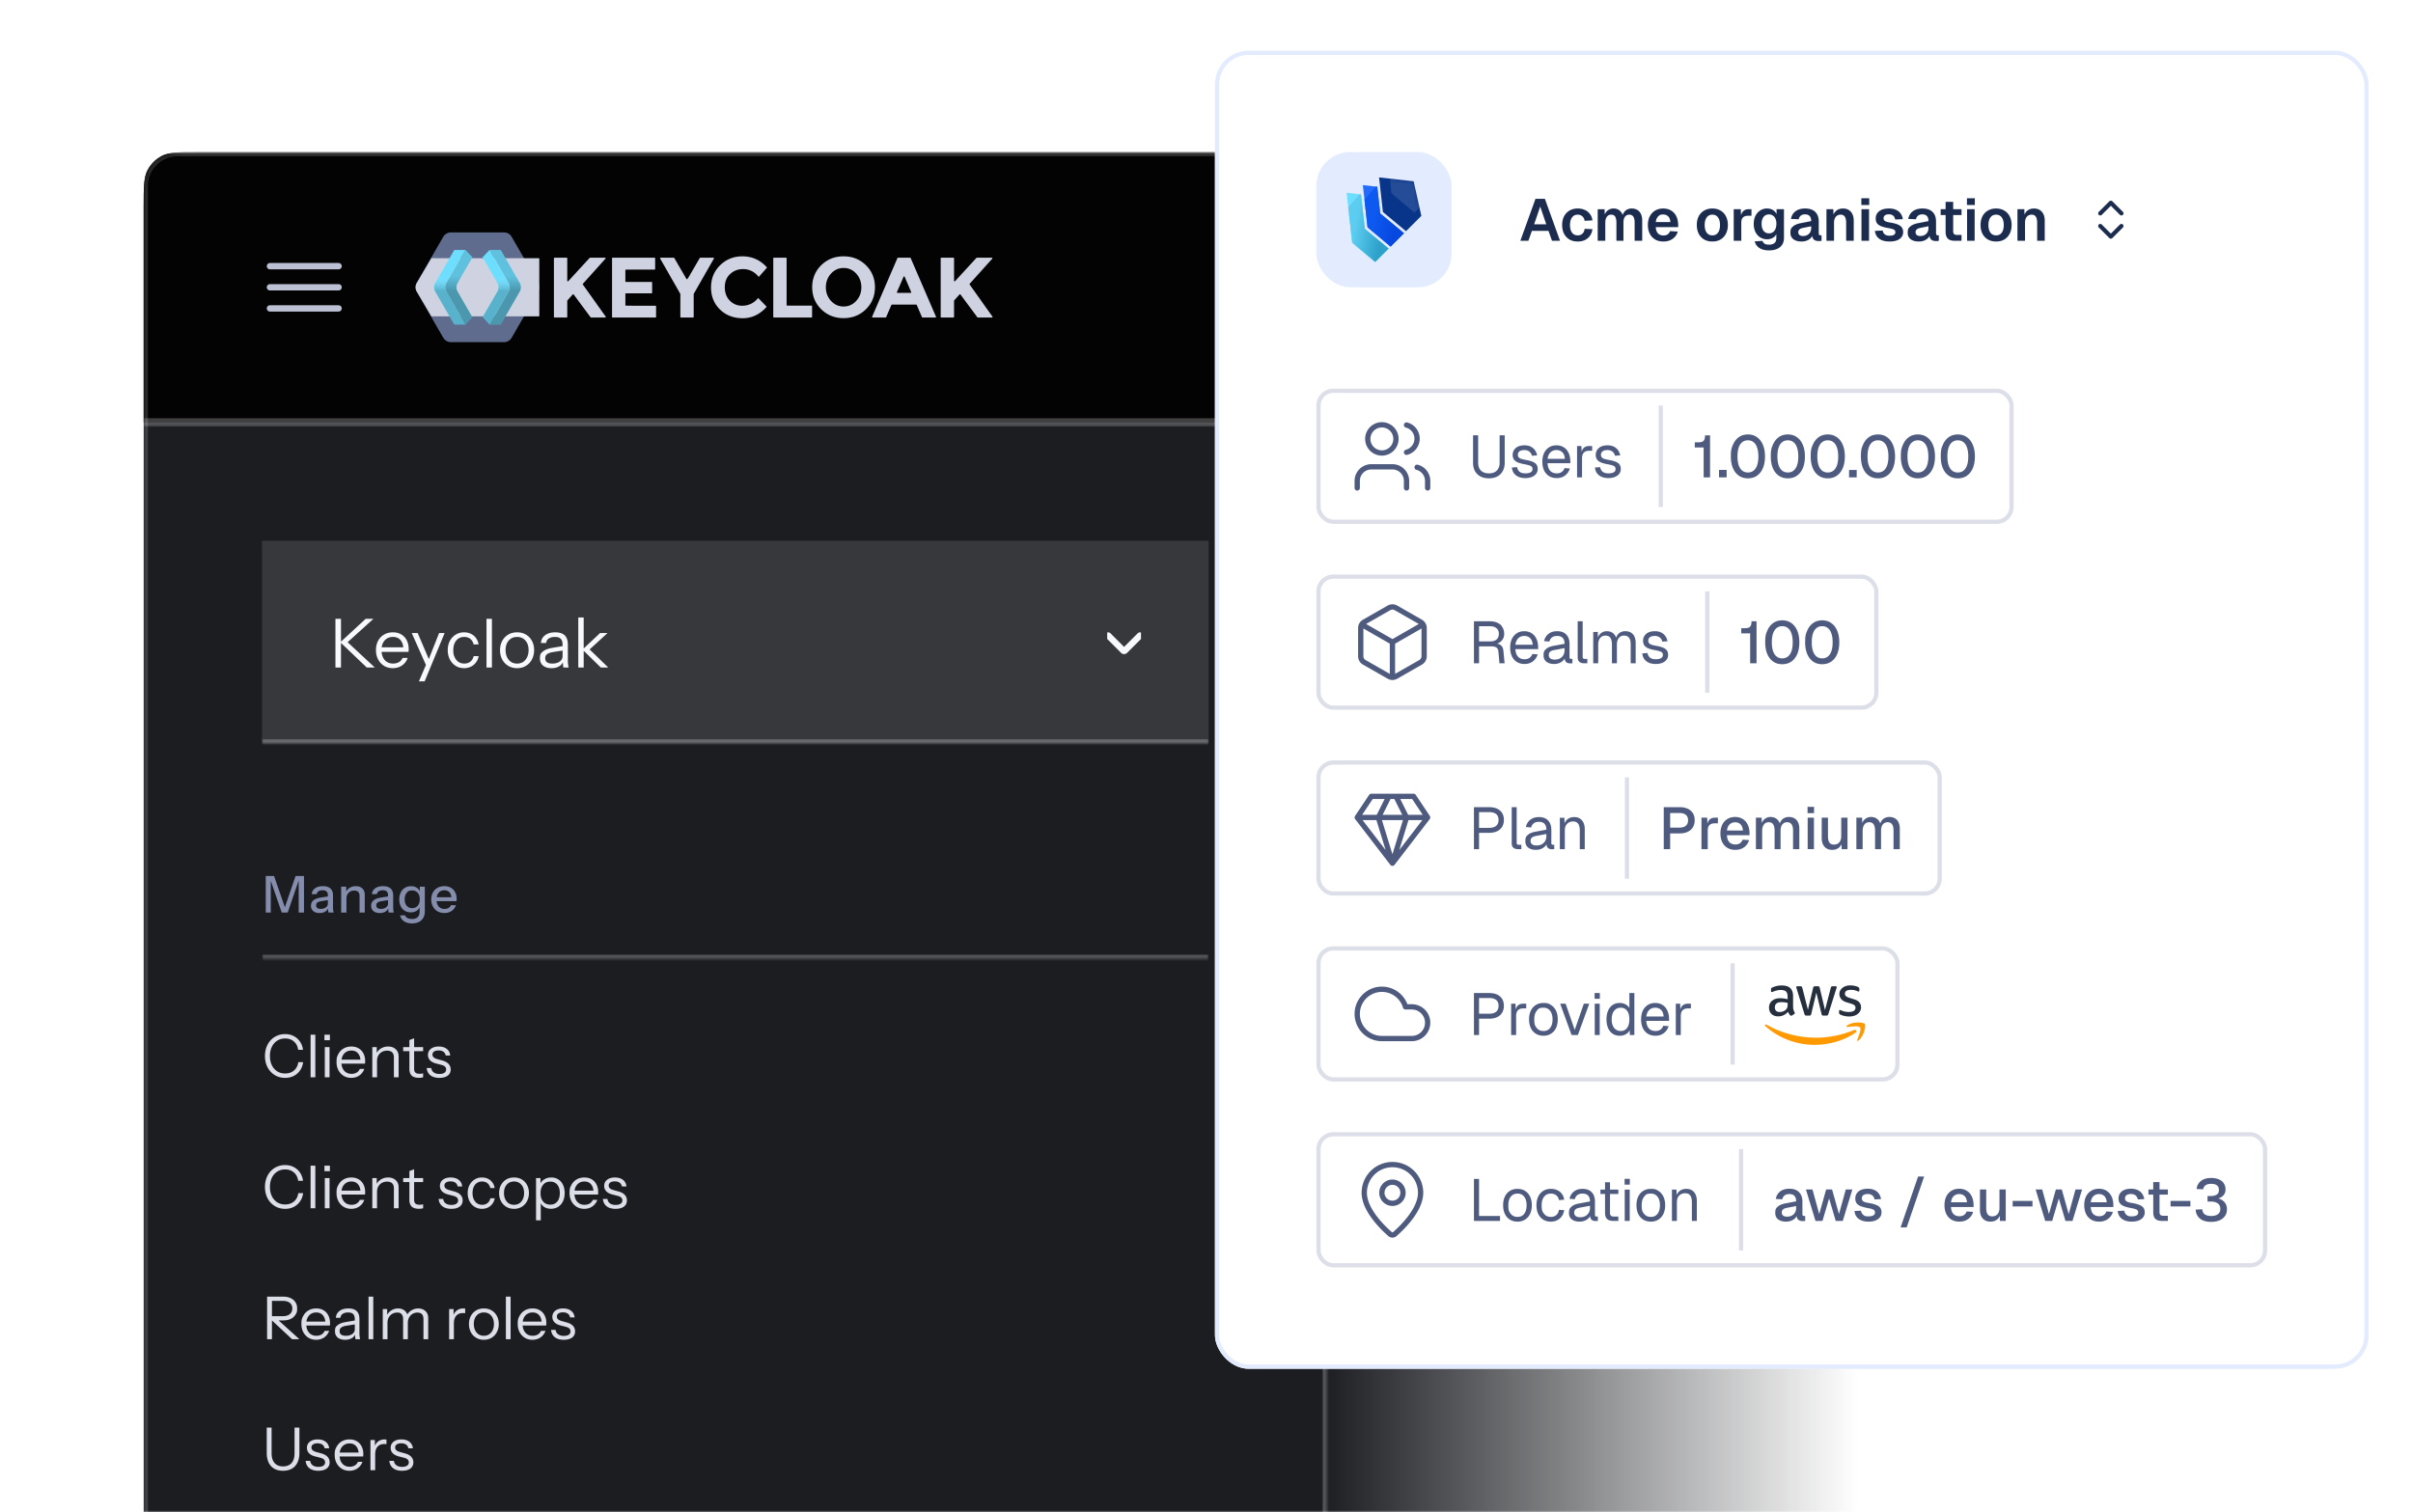 <svg xmlns="http://www.w3.org/2000/svg" xmlns:xlink="http://www.w3.org/1999/xlink" fill="none" viewBox="0 0 571 358">
  <mask id="b" width="414" height="322" x="26" y="36" maskUnits="userSpaceOnUse" style="mask-type:alpha">
    <path fill="url(#a)" d="M26 36h414v322H26z"/>
  </mask>
  <g mask="url(#b)">
    <g clip-path="url(#c)">
      <mask id="n" fill="#fff">
        <path d="M34 48.96c0-4.632 0-6.947.93-8.703a8 8 0 0 1 3.327-3.327C40.013 36 42.329 36 46.96 36H565v382H34z"/>
      </mask>
      <path fill="#1B1D21" d="M34 48.96c0-4.632 0-6.947.93-8.703a8 8 0 0 1 3.327-3.327C40.013 36 42.329 36 46.96 36H565v382H34z"/>
      <mask id="d" width="531" height="65" x="34" y="36" fill="#000" maskUnits="userSpaceOnUse">
        <path fill="#fff" d="M34 36h531v65H34z"/>
        <path d="M34 36h531v64H34z"/>
      </mask>
      <path fill="#030303" d="M34 36h531v64H34z"/>
      <path fill="#fff" fill-opacity=".24" d="M565 100v-1H34v2h531z" mask="url(#d)"/>
      <path stroke="#BCC1D4" stroke-linecap="round" stroke-linejoin="round" stroke-width="1.5" d="M63.875 73.002h16.25m-16.25-5h16.25m-16.25-5h16.25"/>
      <path fill="#606C8E" d="M127.357 66.941a2.12 2.12 0 0 1 0 2.118l-6.271 10.873a2.12 2.12 0 0 1-1.832 1.058h-12.541a2.12 2.12 0 0 1-1.832-1.058l-6.27-10.873a2.12 2.12 0 0 1 0-2.118l6.27-10.873a2.12 2.12 0 0 1 1.832-1.058h12.541c.756 0 1.454.403 1.832 1.058z"/>
      <path fill="#CFD3E1" d="M102.093 61.117h25.522v13.765h-25.522l-3.457-5.85a2.02 2.02 0 0 1 0-2.065z"/>
      <path fill="#6EDEFF" d="m103.018 66.941 4.478-7.765h2.644l-4.478 7.765a2.12 2.12 0 0 0 0 2.118l4.478 7.765h-2.644l-4.478-7.765a2.12 2.12 0 0 1 0-2.118"/>
      <path fill="url(#e)" fill-opacity=".2" d="m103.018 66.941 4.478-7.765h2.644l-4.478 7.765a2.12 2.12 0 0 0 0 2.118l4.478 7.765h-2.644l-4.478-7.765a2.12 2.12 0 0 1 0-2.118" style="mix-blend-mode:plus-darker"/>
      <path fill="#6EDEFF" d="m105.662 66.941 4.48-7.768 1.651 1.721-3.487 6.047a2.12 2.12 0 0 0 0 2.118l3.46 6h-.016l-1.611 1.764-4.477-7.764a2.12 2.12 0 0 1 0-2.118"/>
      <path fill="url(#f)" fill-opacity=".32" d="m105.662 66.941 4.48-7.768 1.651 1.721-3.487 6.047a2.12 2.12 0 0 0 0 2.118l3.46 6h-.016l-1.611 1.764-4.477-7.764a2.12 2.12 0 0 1 0-2.118" style="mix-blend-mode:plus-darker"/>
      <path fill="#6EDEFF" d="m122.968 66.941-4.478-7.765h-2.645l4.479 7.765a2.12 2.12 0 0 1 0 2.118l-4.479 7.765h2.645l4.478-7.765a2.12 2.12 0 0 0 0-2.118"/>
      <path fill="url(#g)" fill-opacity=".32" d="m122.968 66.941-4.478-7.765h-2.645l4.479 7.765a2.12 2.12 0 0 1 0 2.118l-4.479 7.765h2.645l4.478-7.765a2.12 2.12 0 0 0 0-2.118" style="mix-blend-mode:plus-darker"/>
      <path fill="#6EDEFF" d="m120.323 66.941-4.48-7.768-1.651 1.721 3.487 6.047a2.12 2.12 0 0 1 0 2.118l-3.46 6h.017l1.61 1.764 4.477-7.764a2.12 2.12 0 0 0 0-2.118"/>
      <path fill="url(#h)" fill-opacity=".2" d="m120.323 66.941-4.48-7.768-1.651 1.721 3.487 6.047a2.12 2.12 0 0 1 0 2.118l-3.46 6h.017l1.61 1.764 4.477-7.764a2.12 2.12 0 0 0 0-2.118" style="mix-blend-mode:plus-darker"/>
      <path fill="#CFD3E1" d="M175.682 60.677q-3.117.001-5.272 2.107a8 8 0 0 0-.713.805v.003q-1.441 1.875-1.441 4.449 0 1.47.461 2.7l.005-.001-.004.002a6.6 6.6 0 0 0 .71 1.387v.002h.002l.001.002q.41.612.94 1.125c.424.416.898.778 1.411 1.076h.002q.33.19.678.345h.005l.002.002h.002q1.46.642 3.283.643.537-.001 1.049-.076h.007q.328-.046.649-.124 1.794-.432 3.293-1.82.3-.278.59-.597a.14.14 0 0 0 .035-.097.14.14 0 0 0-.04-.095l-1.824-1.881a.14.14 0 0 0-.122-.04.15.15 0 0 0-.083.05q-.731.865-1.662 1.296a4.8 4.8 0 0 1-2.044.427q-.767 0-1.43-.243a4 4 0 0 1-1.463-.953 3.9 3.9 0 0 1-.924-1.471h-.005.005a5 5 0 0 1-.27-1.699q-.001-1.84 1.098-2.977l.02-.02q.07-.072.147-.144 1.263-1.164 3.045-1.164.653 0 1.245.163v-.001q1.354.368 2.377 1.577c.054.064.153.069.206.005l1.776-2.016a.14.14 0 0 0 .034-.094.14.14 0 0 0-.036-.094q-2.086-2.293-5.049-2.531a9 9 0 0 0-.694-.029z"/>
      <path fill="#CFD3E1" fill-rule="evenodd" d="M199.617 60.676a8 8 0 0 0-1.684.168h-.002a7 7 0 0 0-2.529 1.059q-.571.387-1.064.871a6.94 6.94 0 0 0-2.002 3.685l-.001.002-.01.054-.004.016-.029.16-.003.008v.005l-.007.06v.007a8 8 0 0 0-.089 1.22q0 2.809 1.742 4.79c.124.146.261.287.402.425q.54.53 1.143.926 1.792 1.172 4.137 1.172.261.001.515-.016 2.271-.128 3.992-1.417a7.5 7.5 0 0 0 .775-.664l.007-.008a7.1 7.1 0 0 0 1.367-1.838q.158-.307.281-.632.49-1.254.489-2.737 0-.4-.035-.783v-.004a7 7 0 0 0-.557-2.207 7 7 0 0 0-1.552-2.224 7.5 7.5 0 0 0-.889-.748q-1.876-1.35-4.393-1.35m.012 2.758q1.77 0 2.984 1.334.068.072.125.146 1.09 1.297 1.089 3.087 0 1.249-.529 2.25a4.6 4.6 0 0 1-.81 1.1 4 4 0 0 1-.982.746 3.9 3.9 0 0 1-1.878.453 3.96 3.96 0 0 1-1.82-.422 4 4 0 0 1-.796-.548 4 4 0 0 1-.367-.358q-1.216-1.327-1.216-3.22l.002-.112q.032-1.822 1.214-3.122.886-.975 2.071-1.238.451-.097.913-.096m12.79-2.409a.14.14 0 0 1 .075-.024h2.874a.14.14 0 0 1 .127.085l5.965 13.817.028.064a.14.14 0 0 1-.011.133.14.14 0 0 1-.116.063h-3.058a.135.135 0 0 1-.126-.085l-.062-.137v-.002l-1.183-2.752a.13.13 0 0 0-.05-.062.13.13 0 0 0-.076-.023h-5.746a.14.14 0 0 0-.129.085l-1.242 2.891-.003.005a.14.14 0 0 1-.124.08h-3.058a.14.14 0 0 1-.116-.064.15.15 0 0 1-.022-.065.2.2 0 0 1 .012-.067l1.653-3.832v-.002l.052-.118h-.001l.062-.14.029-.067.479-1.115.002-.007.005-.009.002-.002 3.707-8.588a.14.14 0 0 1 .051-.062m1.651 4.486a.14.14 0 0 0-.128-.084.14.14 0 0 0-.128.083l-1.568 3.623a.14.14 0 0 0-.012.067q.004.035.022.064a.14.14 0 0 0 .116.063h3.121a.14.14 0 0 0 .116-.062.14.14 0 0 0 .023-.065.14.14 0 0 0-.012-.067l-.202-.472z" clip-rule="evenodd"/>
      <path fill="#CFD3E1" d="M222.688 61.011a.1.1 0 0 1 .053-.01h2.878a.14.14 0 0 1 .139.139v5.318a.138.138 0 0 0 .24.094l5.061-5.507a.14.14 0 0 1 .046-.032.14.14 0 0 1 .056-.012h3.534a.14.14 0 0 1 .139.143.16.16 0 0 1-.035.088l-5.344 5.944a.13.13 0 0 0-.036.084.13.13 0 0 0 .025.088l1.375 1.926 1.251 1.766.153.216.293.411.655.917.988 1.391.692.966a.15.15 0 0 1 .024.071.15.15 0 0 1-.067.13.14.14 0 0 1-.073.02h-3.342a.15.15 0 0 1-.113-.056l-.261-.354-3.743-5.045a.14.14 0 0 0-.165-.046.14.14 0 0 0-.05.035l-1.138 1.268-.129.145a.14.14 0 0 0-.035.093v3.822a.14.14 0 0 1-.139.139h-2.879a.14.14 0 0 1-.139-.14V61.142a.14.14 0 0 1 .04-.1.14.14 0 0 1 .046-.03Zm-39.621 0a.1.1 0 0 1 .053-.01h2.879q.03 0 .059.014a.14.14 0 0 1 .059.05.14.14 0 0 1 .021.076v11.068a.14.14 0 0 0 .041.096.13.13 0 0 0 .097.04h5.752a.14.14 0 0 1 .099.04.14.14 0 0 1 .041.098v2.54a.14.14 0 0 1-.14.14h-8.908a.14.14 0 0 1-.139-.14V61.142a.14.14 0 0 1 .086-.13Zm-26.798.009a.14.14 0 0 1 .069-.019h3.102a.14.14 0 0 1 .12.068l2.777 4.791.07.121.048.08a.14.14 0 0 0 .058.054l.113-.087.083-.06q.09-.114.233-.335l2.648-4.563a.14.14 0 0 1 .12-.068h3.102a.14.14 0 0 1 .069.02.14.14 0 0 1 .068.119.13.13 0 0 1-.018.068l-.536.937-.005.002h.005l-.357.626-.539.94-3.328 5.824a.14.14 0 0 0-.019.069v5.417c0 .075-.06.139-.138.139h-2.879a.14.14 0 0 1-.138-.14v-5.416a.15.15 0 0 0-.019-.07l-4.761-8.33a.14.14 0 0 1 .052-.188Zm-11.301-.019a.14.14 0 0 0-.099.04.14.14 0 0 0-.04.1v13.883a.14.14 0 0 0 .139.139h10.142a.14.14 0 0 0 .14-.14v-2.52a.14.14 0 0 0-.042-.097.14.14 0 0 0-.098-.04h-5.225c-1.348-.004-1.751-.014-1.865-.047a.1.1 0 0 1-.025-.039.14.14 0 0 1-.01-.053v-2.66a.14.14 0 0 1 .078-.125q.061-.008.197-.015h5.922a.14.14 0 0 0 .138-.138v-2.416a.14.14 0 0 0-.138-.139H148.2l-.129-.01a.2.2 0 0 1-.046-.03.2.2 0 0 1-.033-.055l-.007-.053v-2.61l.011-.075a.14.14 0 0 1 .047-.059c.061-.01.207-.018.451-.026h6.396a.14.14 0 0 0 .139-.139V61.14a.14.14 0 0 0-.139-.139zm-13.807.01a.14.14 0 0 1 .054-.01l1.378-.001h1.5a.14.14 0 0 1 .128.084.1.1 0 0 1 .011.052v5.321a.15.15 0 0 0 .023.08.14.14 0 0 0 .065.05.14.14 0 0 0 .152-.036l5.061-5.506a.14.14 0 0 1 .104-.045h3.532a.14.14 0 0 1 .126.082q.017.038.011.078a.14.14 0 0 1-.034.071l-4.083 4.542v.002l-1.26 1.401a.14.14 0 0 0-.035.084.14.14 0 0 0 .023.088 952 952 0 0 1 2.58 3.62l.05.072q.74 1.045 1.342 1.887.654.923 1.313 1.842l.122.172q.021.031.025.07a.14.14 0 0 1-.138.15h-3.344a.14.14 0 0 1-.111-.057l-2.009-2.707-.002-.001-1.996-2.689a.14.14 0 0 0-.214-.011l-.668.743-.599.67a.14.14 0 0 0-.035.093v3.822a.14.14 0 0 1-.14.139h-2.878a.14.14 0 0 1-.139-.14V61.142a.14.14 0 0 1 .04-.1.14.14 0 0 1 .045-.03Z"/>
      <mask id="i" fill="#fff">
        <path d="M34 100h280v375H34z"/>
      </mask>
      <path fill="#fff" fill-opacity=".24" d="M314 100h-1v375h2V100z" mask="url(#i)"/>
      <mask id="j" fill="#fff">
        <path d="M62 128h224v48H62z"/>
      </mask>
      <path fill="#fff" fill-opacity=".12" d="M62 128h224v48H62z"/>
      <path fill="#fff" fill-opacity=".24" d="M286 176v-1H62v2h224z" mask="url(#j)"/>
      <path fill="#F7F9FC" d="M79.376 158v-11.52h1.312V158zm1.168-5.984 5.984-5.536h1.84l-6.112 5.536zm6.24 5.984-6.272-5.984h1.744L88.688 158zm6.168.16q-1.167 0-2.064-.544a3.95 3.95 0 0 1-1.408-1.52q-.512-.96-.512-2.208t.496-2.192a3.7 3.7 0 0 1 1.424-1.488q.912-.528 2.096-.528 1.136 0 1.968.496.849.496 1.296 1.392.465.895.464 2.112 0 .16-.016.304 0 .144-.032.32h-6.736v-1.072h5.952l-.416.592q0-1.471-.656-2.256-.64-.8-1.824-.8-1.215 0-1.968.848-.735.832-.736 2.256 0 1.456.736 2.336.752.864 2 .864.784 0 1.376-.336a2.06 2.06 0 0 0 .864-.992h1.216a3.56 3.56 0 0 1-1.344 1.776q-.927.64-2.176.64m6.173 3.12 1.824-4.24.288-.448 2.672-6.752h1.312l-4.736 11.44zm1.968-3.2-3.664-8.24h1.408l3.152 7.376zm8.732.08q-1.12 0-2-.544a4.03 4.03 0 0 1-1.376-1.52q-.496-.976-.496-2.208t.496-2.176q.512-.944 1.376-1.488.88-.544 1.984-.544.912 0 1.632.352.735.352 1.2 1.008.48.64.608 1.504h-1.184a2.23 2.23 0 0 0-.736-1.28q-.576-.496-1.488-.496-.784 0-1.36.384t-.896 1.088-.32 1.648c0 .944.106 1.184.32 1.664q.32.72.896 1.12.591.4 1.376.4.88 0 1.472-.48.591-.496.752-1.28h1.184a3.4 3.4 0 0 1-.64 1.504 3.3 3.3 0 0 1-1.2.992 3.6 3.6 0 0 1-1.6.352m5.299-.16v-11.52h1.28V158zm7.236.16q-1.2 0-2.112-.56a3.9 3.9 0 0 1-1.424-1.52q-.496-.976-.496-2.192 0-1.232.512-2.176a3.86 3.86 0 0 1 1.408-1.488q.912-.544 2.112-.544 1.215 0 2.112.544a3.7 3.7 0 0 1 1.408 1.488q.512.944.512 2.176 0 1.216-.512 2.192-.496.96-1.408 1.52-.897.56-2.112.56m0-1.088q.831 0 1.44-.4.608-.416.944-1.136t.336-1.664q0-1.408-.752-2.256-.737-.848-1.968-.848-1.217 0-1.968.848-.752.848-.752 2.256 0 .944.336 1.664.335.72.944 1.136.624.4 1.44.4m10.959.928a5 5 0 0 1-.096-.624q-.015-.352-.016-.896h-.08v-3.904q0-.928-.432-1.36-.415-.448-1.36-.448-.927 0-1.488.384-.543.367-.608 1.056h-1.232q.08-1.184.992-1.856t2.384-.672q1.521 0 2.256.72.736.72.736 2.16v3.92q0 .352.048.736.048.368.128.784zm-2.8.16q-1.263 0-2.016-.608-.736-.624-.736-1.696c0-1.072.246-1.269.736-1.664q.737-.592 2.144-.832l2.848-.48v1.056l-2.656.416q-.895.144-1.36.48-.464.336-.464.976 0 .624.416.944.433.32 1.264.32 1.072 0 1.744-.48.688-.496.688-1.28l.208 1.136a2.2 2.2 0 0 1-1.008 1.264q-.735.448-1.808.448m6.324-.16v-11.84h1.28V158zm5.328 0-4.336-4.24 4.176-3.92h1.76l-4.688 4.288.08-.752 4.768 4.624z"/>
      <g clip-path="url(#k)">
        <path stroke="#F7F9FC" stroke-linecap="round" stroke-linejoin="round" stroke-width="1.5" d="m269.75 150.437-3.573 3.573a.26.26 0 0 1-.177.073.25.25 0 0 1-.177-.073l-3.573-3.573"/>
      </g>
      <g clip-path="url(#l)">
        <mask id="m" fill="#fff">
          <path d="M62 204h224v23H62z"/>
        </mask>
        <path fill="#fff" fill-opacity=".24" d="M286 227v-1H62v2h224z" mask="url(#m)"/>
        <path fill="#848DAB" d="M62.888 216v-8.64h1.968l2.88 8.328h-.648l2.856-8.328h1.992V216h-1.26v-8.124h.192L68.084 216h-1.416l-2.784-8.052h.192V216zm14.848 0a3 3 0 0 1-.084-.504 16 16 0 0 1-.012-.672h-.06v-2.916q0-.588-.3-.876-.288-.3-.924-.3-.612 0-.984.24a.93.93 0 0 0-.42.684h-1.188a1.87 1.87 0 0 1 .78-1.38q.696-.516 1.86-.516 1.2 0 1.8.564.6.552.6 1.632v2.868q0 .276.036.564t.108.612zm-2.112.12q-.936 0-1.488-.456-.552-.468-.552-1.26 0-.816.576-1.284.588-.48 1.68-.648l2.016-.324v.876l-1.824.288q-.612.096-.924.324-.3.228-.3.66 0 .42.276.636.288.204.828.204.72 0 1.188-.348.48-.348.48-.876l.156.888q-.216.636-.768.984-.552.336-1.344.336m5.11-.12v-6.12h1.189v1.44h.06V216h-1.248Zm4.345 0v-3.936q0-.636-.324-.948-.312-.312-.936-.312-.54 0-.96.24a1.77 1.77 0 0 0-.648.66q-.228.42-.228.996l-.156-1.464q.3-.684.924-1.08t1.452-.396q.984 0 1.548.552t.564 1.464V216zm6.895 0a3 3 0 0 1-.084-.504 16 16 0 0 1-.012-.672h-.06v-2.916q0-.588-.3-.876-.288-.3-.924-.3-.612 0-.984.24a.93.93 0 0 0-.42.684h-1.188a1.87 1.87 0 0 1 .78-1.38q.696-.516 1.86-.516 1.2 0 1.8.564.6.552.6 1.632v2.868q0 .276.036.564t.108.612zm-2.112.12q-.936 0-1.488-.456-.552-.468-.552-1.26 0-.816.576-1.284.588-.48 1.68-.648l2.016-.324v.876l-1.824.288q-.612.096-.924.324-.3.228-.3.66 0 .42.276.636.288.204.828.204.72 0 1.188-.348.48-.348.48-.876l.156.888q-.216.636-.768.984-.552.336-1.344.336m7.632 2.46q-1.152 0-1.908-.528a2.07 2.07 0 0 1-.9-1.38h1.176q.12.396.528.624.42.228 1.116.228.9 0 1.344-.444t.444-1.32v-1.32l.108.024q-.18.696-.78 1.104-.6.396-1.44.396-.804 0-1.416-.384a2.56 2.56 0 0 1-.948-1.068q-.336-.696-.336-1.62 0-.936.348-1.644t.972-1.092q.636-.384 1.476-.384.864 0 1.428.42.576.408.732 1.164l-.096.012v-1.488h1.188v5.868q0 1.32-.816 2.076-.804.756-2.22.756m.06-3.624q.804 0 1.284-.564.492-.564.492-1.548 0-.96-.492-1.512-.48-.552-1.296-.552c-.816 0-.976.188-1.296.564q-.48.552-.48 1.536 0 .96.48 1.524.492.552 1.308.552m7.611 1.164q-.924 0-1.632-.408a2.9 2.9 0 0 1-1.092-1.128q-.396-.72-.396-1.656 0-.948.384-1.656.396-.72 1.104-1.116t1.62-.396q.888 0 1.536.384.66.372 1.008 1.044.36.672.36 1.596 0 .144-.012.276 0 .12-.024.252h-5.136v-.936h4.26l-.312.372q0-.984-.444-1.5t-1.236-.516q-.852 0-1.356.588-.492.576-.492 1.608 0 1.044.492 1.632.504.588 1.392.588.54 0 .936-.216.396-.228.588-.66h1.176q-.3.864-1.02 1.356-.708.492-1.704.492"/>
        <path fill="#DCDFE8" d="M67.474 255.14a4.8 4.8 0 0 1-1.918-.378 4.7 4.7 0 0 1-1.512-1.078 5 5 0 0 1-.994-1.638 6 6 0 0 1-.35-2.086q0-1.134.35-2.072.35-.952.98-1.638a4.4 4.4 0 0 1 1.512-1.078 4.7 4.7 0 0 1 1.918-.392q1.134 0 2.03.462a3.9 3.9 0 0 1 1.484 1.302q.588.84.728 1.96h-1.148q-.168-1.246-.994-1.96-.812-.728-2.086-.728-1.078 0-1.89.532-.811.518-1.26 1.456-.448.924-.448 2.156t.448 2.17a3.55 3.55 0 0 0 1.26 1.456q.812.518 1.876.518 1.302 0 2.128-.728.84-.728.994-1.96h1.148q-.14 1.12-.728 1.96-.574.84-1.484 1.302-.896.462-2.044.462m6.023-.14v-10.08h1.12V255zm3.363 0v-7.14h1.12V255zm-.084-8.764v-1.316h1.288v1.316zm6.346 8.904q-1.021 0-1.806-.476a3.46 3.46 0 0 1-1.232-1.33q-.448-.84-.448-1.932c0-1.092.145-1.367.434-1.918q.448-.84 1.246-1.302t1.834-.462q.994 0 1.722.434.742.434 1.134 1.218.405.785.406 1.848a3 3 0 0 1-.014.266q0 .126-.028.28h-5.894v-.938h5.208l-.364.518q0-1.288-.574-1.974-.56-.7-1.596-.7-1.064 0-1.722.742-.645.728-.644 1.974 0 1.274.644 2.044.658.756 1.75.756.686 0 1.204-.294.518-.308.756-.868h1.064a3.12 3.12 0 0 1-1.176 1.554q-.812.56-1.904.56M88.1 255v-7.14h1.05v1.68h.07V255zm5.11 0v-4.676q0-.811-.407-1.218-.405-.406-1.204-.406a2.5 2.5 0 0 0-1.245.308 2.23 2.23 0 0 0-.84.854q-.295.546-.294 1.274l-.182-1.694a2.84 2.84 0 0 1 1.105-1.26 3.2 3.2 0 0 1 1.709-.462q1.12 0 1.791.644.687.63.687 1.666V255zm5.935.126q-1.19 0-1.736-.532-.532-.546-.532-1.568v-6.832l1.12-.42v7.238q0 .601.308.882.308.28 1.008.28.28 0 .476-.028.21-.042.336-.098V255a1.6 1.6 0 0 1-.406.084q-.252.042-.574.042m-3.738-6.314v-.952h4.718v.952zm8.554 6.328q-1.315 0-2.1-.602-.784-.616-.896-1.736h1.078q.098.685.602 1.05.504.364 1.344.364.742 0 1.162-.28a.9.9 0 0 0 .42-.798.9.9 0 0 0-.238-.63q-.238-.28-.952-.462l-1.148-.294q-.98-.252-1.47-.77a1.8 1.8 0 0 1-.49-1.26q0-.924.686-1.456.686-.546 1.862-.546 1.163 0 1.89.56.728.56.826 1.554h-1.078q-.098-.575-.532-.882t-1.148-.308q-.686 0-1.064.266-.378.252-.378.728 0 .364.266.63.28.266.924.448l1.12.308q.994.266 1.498.812t.504 1.316q0 .938-.714 1.47-.714.518-1.974.518m-36.487 31a4.8 4.8 0 0 1-1.918-.378 4.7 4.7 0 0 1-1.512-1.078 5 5 0 0 1-.994-1.638 6 6 0 0 1-.35-2.086q0-1.134.35-2.072.35-.952.98-1.638a4.4 4.4 0 0 1 1.512-1.078 4.7 4.7 0 0 1 1.918-.392q1.134 0 2.03.462a3.9 3.9 0 0 1 1.484 1.302q.588.84.728 1.96h-1.148q-.168-1.246-.994-1.96-.812-.728-2.086-.728-1.079 0-1.89.532-.812.518-1.26 1.456-.448.924-.448 2.156t.448 2.17a3.55 3.55 0 0 0 1.26 1.456q.812.518 1.876.518 1.302 0 2.128-.728.84-.728.994-1.96h1.148q-.14 1.12-.728 1.96-.574.84-1.484 1.302-.896.462-2.044.462m6.023-.14v-10.08h1.12V286zm3.363 0v-7.14h1.12V286zm-.084-8.764v-1.316h1.288v1.316zm6.346 8.904q-1.022 0-1.806-.476a3.46 3.46 0 0 1-1.232-1.33q-.448-.84-.448-1.932c0-1.092.145-1.367.434-1.918q.448-.84 1.246-1.302.799-.462 1.834-.462.995 0 1.722.434.743.433 1.134 1.218.406.785.406 1.848a3 3 0 0 1-.014.266q0 .126-.028.28h-5.894v-.938h5.208l-.364.518q0-1.288-.574-1.974-.56-.7-1.596-.7-1.064 0-1.722.742-.645.728-.644 1.974 0 1.274.644 2.044.658.756 1.75.756.686 0 1.204-.294.518-.308.756-.868h1.064a3.12 3.12 0 0 1-1.176 1.554q-.812.56-1.904.56M88.1 286v-7.14h1.05v1.68h.07V286zm5.11 0v-4.676q0-.811-.407-1.218-.405-.406-1.204-.406a2.5 2.5 0 0 0-1.245.308 2.23 2.23 0 0 0-.84.854q-.295.546-.294 1.274l-.182-1.694a2.84 2.84 0 0 1 1.105-1.26 3.2 3.2 0 0 1 1.709-.462q1.12 0 1.791.644.687.63.687 1.666V286zm5.935.126q-1.19 0-1.736-.532-.532-.546-.532-1.568v-6.832l1.12-.42v7.238q0 .602.308.882t1.008.28q.28 0 .476-.028.21-.042.336-.098V286a1.6 1.6 0 0 1-.406.084q-.252.042-.574.042m-3.738-6.314v-.952h4.718v.952zm11.384 6.328q-1.315 0-2.1-.602-.784-.616-.896-1.736h1.078q.098.685.602 1.05.504.364 1.344.364.742 0 1.162-.28a.9.9 0 0 0 .42-.798.9.9 0 0 0-.238-.63q-.238-.28-.952-.462l-1.148-.294q-.98-.252-1.47-.77a1.8 1.8 0 0 1-.49-1.26q0-.924.686-1.456.686-.546 1.862-.546 1.163 0 1.89.56.728.56.826 1.554h-1.078q-.098-.575-.532-.882t-1.148-.308q-.686 0-1.064.266-.378.252-.378.728 0 .364.266.63.28.266.924.448l1.12.308q.994.266 1.498.812t.504 1.316q0 .937-.714 1.47-.714.518-1.974.518m7.269 0a3.27 3.27 0 0 1-1.75-.476 3.54 3.54 0 0 1-1.204-1.33q-.434-.853-.434-1.932t.434-1.904q.448-.827 1.204-1.302a3.24 3.24 0 0 1 1.736-.476q.798 0 1.428.308.645.308 1.05.882.42.56.532 1.316h-1.036a1.95 1.95 0 0 0-.644-1.12q-.504-.434-1.302-.434-.686 0-1.19.336a2.2 2.2 0 0 0-.784.952q-.28.616-.28 1.442t.28 1.456.784.98q.519.35 1.204.35.77 0 1.288-.42.519-.434.658-1.12h1.036q-.126.742-.56 1.316a2.9 2.9 0 0 1-1.05.868q-.63.308-1.4.308m7.578 0q-1.05 0-1.848-.49a3.4 3.4 0 0 1-1.246-1.33q-.435-.854-.434-1.918 0-1.078.448-1.904a3.36 3.36 0 0 1 1.232-1.302q.798-.476 1.848-.476 1.064 0 1.848.476.797.476 1.232 1.302.447.826.448 1.904 0 1.064-.448 1.918-.435.84-1.232 1.33-.784.49-1.848.49m0-.952q.727 0 1.26-.35.531-.364.826-.994t.294-1.456q0-1.232-.658-1.974-.645-.742-1.722-.742-1.065 0-1.722.742-.658.743-.658 1.974 0 .826.294 1.456t.826.994q.546.35 1.26.35m8.736.938q-1.008 0-1.694-.49t-.938-1.386l.224-.028v4.648h-1.12v-10.01h1.05v1.666l-.154-.042q.265-.826 1.008-1.288.741-.476 1.722-.476.951 0 1.652.462.713.462 1.106 1.288.392.826.392 1.932 0 1.12-.406 1.96a3.1 3.1 0 0 1-1.134 1.302q-.729.462-1.708.462m-.168-.98q1.063 0 1.666-.728.602-.742.602-2.016 0-1.26-.602-1.974-.603-.728-1.666-.728-1.065 0-1.68.742-.616.728-.616 2.002 0 1.247.616 1.974.615.728 1.68.728m8.056.994q-1.022 0-1.806-.476a3.46 3.46 0 0 1-1.232-1.33q-.448-.84-.448-1.932c0-1.092.145-1.367.434-1.918q.448-.84 1.246-1.302t1.834-.462q.995 0 1.722.434.743.433 1.134 1.218.406.784.406 1.848a3 3 0 0 1-.014.266q0 .126-.028.28h-5.894v-.938h5.208l-.364.518q0-1.288-.574-1.974-.56-.7-1.596-.7-1.063 0-1.722.742-.644.727-.644 1.974 0 1.274.644 2.044.658.756 1.75.756.686 0 1.204-.294a1.8 1.8 0 0 0 .756-.868h1.064a3.1 3.1 0 0 1-1.176 1.554q-.812.56-1.904.56m7.398 0q-1.316 0-2.1-.602-.783-.616-.896-1.736h1.078q.099.685.602 1.05.504.364 1.344.364.742 0 1.162-.28a.9.9 0 0 0 .42-.798.9.9 0 0 0-.238-.63q-.238-.28-.952-.462l-1.148-.294q-.98-.252-1.47-.77a1.8 1.8 0 0 1-.49-1.26q0-.924.686-1.456.687-.546 1.862-.546 1.162 0 1.89.56.729.56.826 1.554h-1.078q-.097-.575-.532-.882-.434-.308-1.148-.308-.686 0-1.064.266-.378.252-.378.728 0 .364.266.63.28.266.924.448l1.12.308q.994.266 1.498.812t.504 1.316q0 .937-.714 1.47-.714.518-1.974.518M63.204 317v-10.08h3.724q1.078 0 1.834.35t1.148.98q.405.617.406 1.47c.001.853-.135 1.069-.406 1.498q-.392.63-1.148.994-.756.35-1.834.35h-2.884v-1.008h2.842q1.12 0 1.694-.49.588-.49.588-1.344 0-.84-.574-1.316t-1.708-.476h-2.534V317zm5.908 0-5.362-4.998h1.568l5.53 4.998zm5.698.14q-1.023 0-1.806-.476a3.46 3.46 0 0 1-1.232-1.33q-.448-.84-.448-1.932c0-1.092.144-1.367.434-1.918q.448-.84 1.246-1.302t1.834-.462q.993 0 1.722.434.741.433 1.134 1.218.405.785.406 1.848a3 3 0 0 1-.014.266q0 .126-.028.28h-5.894v-.938h5.208l-.364.518q0-1.288-.574-1.974-.561-.7-1.596-.7-1.065 0-1.722.742-.644.728-.644 1.974 0 1.274.644 2.044.657.756 1.75.756.685 0 1.204-.294a1.8 1.8 0 0 0 .756-.868h1.064a3.12 3.12 0 0 1-1.176 1.554q-.812.56-1.904.56m9.317-.14a4 4 0 0 1-.084-.546q-.014-.308-.014-.784h-.07v-3.416q0-.812-.378-1.19-.365-.392-1.19-.392-.811 0-1.302.336-.476.322-.532.924h-1.078q.07-1.036.868-1.624t2.086-.588q1.33 0 1.974.63.645.63.644 1.89v3.43q0 .308.042.644.042.322.112.686zm-2.45.14q-1.105 0-1.764-.532-.645-.546-.644-1.484c.001-.938.215-1.111.644-1.456q.645-.518 1.876-.728l2.492-.42v.924l-2.324.364q-.785.126-1.19.42t-.406.854q0 .546.364.826.377.28 1.106.28.938 0 1.526-.42.602-.434.602-1.12l.182.994a1.92 1.92 0 0 1-.882 1.106q-.645.392-1.582.392m5.533-.14v-10.08h1.12V317zm3.363 0v-7.14h1.05v1.68h.07V317zm4.816 0v-4.732q0-.812-.364-1.19c-.364-.378-.593-.378-1.05-.378q-.644 0-1.162.308t-.826.854q-.294.546-.294 1.274l-.182-1.694a2.87 2.87 0 0 1 1.092-1.26 2.9 2.9 0 0 1 1.582-.462q1.035 0 1.68.616.645.602.644 1.638V317zm4.816 0v-4.732q0-.812-.364-1.19-.363-.378-1.05-.378-.644 0-1.162.308t-.826.854q-.294.546-.294 1.274l-.28-1.694a2.8 2.8 0 0 1 1.12-1.26 3.06 3.06 0 0 1 1.624-.462q1.035 0 1.694.616.658.602.658 1.638V317zm6.077 0v-7.14h1.05v1.82h.07V317zm1.12-3.724-.182-1.694q.252-.91.896-1.386a2.43 2.43 0 0 1 1.484-.476q.35 0 .476.056v1.078a.5.5 0 0 0-.196-.028 3 3 0 0 0-.308-.014q-1.064 0-1.624.644-.546.63-.546 1.82m7.098 3.864q-1.05 0-1.848-.49a3.4 3.4 0 0 1-1.246-1.33q-.434-.854-.434-1.918 0-1.078.448-1.904a3.37 3.37 0 0 1 1.232-1.302q.798-.476 1.848-.476 1.064 0 1.848.476.798.476 1.232 1.302.448.826.448 1.904 0 1.064-.448 1.918-.434.84-1.232 1.33-.784.49-1.848.49m0-.952q.728 0 1.26-.35.532-.364.826-.994t.294-1.456q0-1.231-.658-1.974-.643-.742-1.722-.742-1.063 0-1.722.742-.658.743-.658 1.974 0 .826.294 1.456t.826.994q.546.35 1.26.35m5.208.812v-10.08h1.12V317zm6.289.14q-1.022 0-1.806-.476a3.46 3.46 0 0 1-1.232-1.33q-.447-.84-.448-1.932c-.001-1.092.145-1.367.434-1.918q.448-.84 1.246-1.302t1.834-.462q.995 0 1.722.434.743.433 1.134 1.218.406.785.406 1.848 0 .14-.014.266 0 .126-.028.28h-5.894v-.938h5.208l-.364.518q0-1.288-.574-1.974-.56-.7-1.596-.7-1.063 0-1.722.742-.644.728-.644 1.974 0 1.274.644 2.044.658.756 1.75.756.687 0 1.204-.294a1.8 1.8 0 0 0 .756-.868h1.064a3.1 3.1 0 0 1-1.176 1.554q-.812.56-1.904.56m7.399 0q-1.317 0-2.1-.602-.785-.616-.896-1.736h1.078q.098.686.602 1.05t1.344.364q.742 0 1.162-.28a.9.9 0 0 0 .42-.798.92.92 0 0 0-.238-.63q-.238-.28-.952-.462l-1.148-.294q-.981-.252-1.47-.77a1.8 1.8 0 0 1-.49-1.26q0-.924.686-1.456.686-.546 1.862-.546 1.161 0 1.89.56.727.56.826 1.554h-1.078q-.099-.575-.532-.882t-1.148-.308q-.687 0-1.064.266-.378.252-.378.728 0 .364.266.63.279.266.924.448l1.12.308q.994.266 1.498.812t.504 1.316q0 .938-.714 1.47-.714.518-1.974.518m-66.426 31q-1.82 0-2.842-1.106-1.008-1.12-1.008-3.122v-5.992h1.148v6.048q0 1.512.7 2.324t2.002.812q1.33 0 2.03-.798.7-.812.7-2.338v-6.048h1.148v6.006q0 1.988-1.022 3.108-1.021 1.106-2.856 1.106m8.347 0q-1.315 0-2.1-.602-.782-.616-.896-1.736H73.4q.099.686.602 1.05.504.364 1.344.364.742 0 1.162-.28a.9.9 0 0 0 .42-.798.9.9 0 0 0-.238-.63q-.237-.28-.952-.462l-1.148-.294q-.98-.252-1.47-.77a1.8 1.8 0 0 1-.49-1.26q.001-.924.686-1.456.686-.546 1.862-.546 1.162 0 1.89.56.729.56.826 1.554h-1.078q-.097-.575-.532-.882-.434-.308-1.148-.308-.686 0-1.064.266-.378.252-.378.728a.86.86 0 0 0 .266.63q.28.266.924.448l1.12.308q.994.266 1.498.812t.504 1.316q0 .938-.714 1.47-.714.518-1.974.518Zm7.368 0q-1.023 0-1.806-.476a3.46 3.46 0 0 1-1.232-1.33q-.448-.84-.448-1.932c0-1.092.144-1.367.434-1.918q.448-.84 1.246-1.302t1.834-.462q.993 0 1.722.434.741.433 1.134 1.218.405.785.406 1.848a3 3 0 0 1-.014.266q0 .126-.028.28h-5.894v-.938h5.208l-.364.518q0-1.288-.574-1.974-.561-.7-1.596-.7-1.065 0-1.722.742-.644.728-.644 1.974 0 1.274.644 2.044.657.756 1.75.756.685 0 1.204-.294a1.8 1.8 0 0 0 .756-.868h1.064a3.12 3.12 0 0 1-1.176 1.554q-.812.56-1.904.56m4.976-.14v-7.14h1.05v1.82h.07V348zm1.12-3.724-.182-1.694q.252-.91.896-1.386.645-.476 1.484-.476.35 0 .476.056v1.078a.5.5 0 0 0-.196-.028 3 3 0 0 0-.308-.014q-1.064 0-1.624.644-.546.63-.546 1.82m6.347 3.864q-1.315 0-2.1-.602-.784-.616-.896-1.736h1.078q.098.686.602 1.05t1.344.364q.742 0 1.162-.28a.9.9 0 0 0 .42-.798.9.9 0 0 0-.238-.63q-.238-.28-.952-.462l-1.148-.294q-.98-.252-1.47-.77a1.8 1.8 0 0 1-.49-1.26q0-.924.686-1.456.686-.546 1.862-.546 1.162 0 1.89.56.727.56.826 1.554h-1.078q-.098-.575-.532-.882t-1.148-.308q-.686 0-1.064.266-.378.252-.378.728a.86.86 0 0 0 .266.63q.28.266.924.448l1.12.308q.994.266 1.498.812t.504 1.316q0 .938-.714 1.47-.714.518-1.974.518"/>
      </g>
    </g>
    <path fill="#fff" fill-opacity=".16" d="M33 44a9 9 0 0 1 9-9h523v2H42a7 7 0 0 0-7 7zm532 374H34zm-532 0V44a9 9 0 0 1 9-9v2a7 7 0 0 0-7 7v374zM565 36v382z" mask="url(#n)"/>
  </g>
  <g filter="url(#o)" opacity=".12">
    <rect width="269" height="307" x="290" y="17" fill="#1C2C4F" rx="8"/>
  </g>
  <g clip-path="url(#p)">
    <rect width="273" height="312" x="287.5" y="12" fill="#fff" rx="8"/>
    <rect width="32" height="32" x="311.5" y="36" fill="#E3EBFF" rx="8"/>
    <path fill="#6EDEFF" d="m328.585 58.844-5.616-4.68-.906-8.15-3.401-.378 1.313 11.819L325.429 62z"/>
    <path fill="#5CCDF0" d="m319.04 49.042 2.709-3.063.314.035.906 8.15 5.616 4.68L325.429 62l-5.454-4.546z"/>
    <path fill="url(#q)" d="m319.04 49.042 2.709-3.063.314.035.906 8.15 5.616 4.68L325.429 62l-5.454-4.546z"/>
    <path fill="#216BFF" d="m325.901 44.196-3.401-.378 1.111 10 5.454 4.545 3.156-3.156-5.616-4.68z"/>
    <path fill="#0E5AF0" d="m322.878 47.218 2.705-3.058.318.035.704 6.331 5.617 4.68-3.156 3.157-5.455-4.546-.733-6.6Z"/>
    <path fill="url(#r)" d="m322.878 47.218 2.705-3.058.318.035.704 6.331 5.617 4.68-3.156 3.157-5.455-4.546-.733-6.6Z" opacity=".52"/>
    <path fill="#083589" d="m326.338 42 8.182.909 1.818 8.182-3.636 3.636-5.455-4.545z"/>
    <mask id="t" width="11" height="14" x="326" y="41" maskUnits="userSpaceOnUse" style="mask-type:alpha">
      <path fill="#fff" d="m326.338 42 8.182.909 1.818 8.182-3.636 3.636-5.455-4.545z"/>
    </mask>
    <g filter="url(#s)" mask="url(#t)" opacity=".12" style="mix-blend-mode:plus-lighter">
      <path fill="#fff" d="m328.368 37.602 8.182.909 1.818 8.181-3.636 3.637-5.455-4.546z"/>
    </g>
    <path fill="#1C2C4F" d="m359.766 57 3.584-9.94h2.226L369.16 57h-1.904l-.826-2.352h-3.934L361.67 57zm3.262-3.906h2.87l-1.428-4.2zm10.311 4.074q-1.12 0-1.946-.476a3.4 3.4 0 0 1-1.288-1.372q-.447-.882-.448-2.058 0-1.176.448-2.044a3.4 3.4 0 0 1 1.288-1.372q.827-.49 1.946-.49.953 0 1.694.336.742.336 1.204.966.477.616.588 1.512l-1.848.098q-.111-.714-.56-1.078-.433-.378-1.078-.378-.867 0-1.344.658-.476.645-.476 1.792 0 1.162.476 1.806.477.645 1.344.644.659 0 1.092-.378.448-.378.546-1.176l1.848.084q-.111.896-.574 1.554-.462.659-1.204 1.022-.741.35-1.708.35m4.737-.168v-7.476h1.624l.056 1.834-.168-.084a2.6 2.6 0 0 1 .434-1.022 2.17 2.17 0 0 1 1.778-.896q.952 0 1.54.546.588.532.742 1.47h-.238q.126-.659.434-1.092a2.1 2.1 0 0 1 .77-.686 2.34 2.34 0 0 1 1.064-.238q.77 0 1.33.336.56.322.854.952.308.63.308 1.554V57h-1.792v-4.34q0-.924-.322-1.386-.309-.462-.952-.462-.435 0-.742.224-.309.225-.476.658-.154.42-.154 1.022V57H382.5v-4.284q0-.924-.28-1.414t-.966-.49q-.435 0-.742.224-.294.225-.476.658-.168.42-.168 1.022V57zm15.538.168q-1.12 0-1.946-.476a3.3 3.3 0 0 1-1.274-1.372q-.447-.882-.448-2.058 0-1.176.448-2.044a3.3 3.3 0 0 1 1.26-1.372q.826-.49 1.918-.49 1.064 0 1.862.476.813.476 1.246 1.372.435.896.434 2.156v.406h-5.306q.057.98.532 1.484.49.49 1.288.49.603 0 .994-.266a1.42 1.42 0 0 0 .56-.77l1.834.112a3.03 3.03 0 0 1-1.218 1.722q-.895.63-2.184.63m-1.806-4.606h3.458q-.056-.91-.518-1.344-.462-.448-1.176-.448c-.714 0-.872.154-1.19.462q-.462.462-.574 1.33m13.4 4.606q-1.106 0-1.946-.476a3.4 3.4 0 0 1-1.288-1.372q-.447-.882-.448-2.058 0-1.19.448-2.058a3.3 3.3 0 0 1 1.288-1.358q.84-.49 1.946-.49 1.107 0 1.932.49.827.476 1.274 1.358.462.868.462 2.058 0 1.176-.462 2.058a3.3 3.3 0 0 1-1.274 1.372q-.825.476-1.932.476m0-1.456q.868 0 1.33-.644.476-.644.476-1.806 0-1.148-.476-1.792-.462-.658-1.33-.658-.867 0-1.344.658-.476.645-.476 1.792 0 1.162.476 1.806.477.645 1.344.644M410.259 57v-7.476h1.68l.07 2.072-.154-.028q.168-1.079.63-1.554.477-.49 1.288-.49h.686v1.54h-.7q-.573 0-.952.168a1.18 1.18 0 0 0-.574.532q-.182.35-.182.924V57zm8.36 2.268q-.98 0-1.68-.266a2.8 2.8 0 0 1-1.134-.756 2.7 2.7 0 0 1-.588-1.106l1.848-.126q.14.42.476.658.35.238 1.078.238.827 0 1.274-.378.448-.364.448-1.148v-.952q-.266.546-.854.882-.587.322-1.316.322a3.1 3.1 0 0 1-1.652-.448 3.17 3.17 0 0 1-1.12-1.274q-.405-.825-.406-1.904 0-1.078.392-1.89a3.15 3.15 0 0 1 1.12-1.288 2.9 2.9 0 0 1 1.638-.476q.813 0 1.4.364.588.364.854.966v-1.162h1.75v6.818q0 .952-.448 1.61-.434.658-1.232.98-.783.336-1.848.336m-.028-4.032q.798 0 1.274-.588.477-.602.49-1.652.015-.7-.21-1.19a1.65 1.65 0 0 0-.616-.77 1.57 1.57 0 0 0-.938-.28q-.826 0-1.288.616-.447.602-.448 1.624 0 1.021.462 1.638.476.602 1.274.602m7.688 1.932q-1.176 0-1.89-.532-.714-.546-.714-1.512c0-.966.201-1.148.602-1.512q.602-.546 1.834-.784l2.478-.49q0-.798-.364-1.19-.364-.406-1.078-.406-.644 0-1.022.308-.364.293-.504.854l-1.82-.084q.223-1.19 1.092-1.82.868-.644 2.254-.644 1.596 0 2.408.812.826.798.826 2.296v2.716q0 .294.098.406.112.112.322.112h.238V57a1.3 1.3 0 0 1-.28.042q-.182.014-.378.014a2.3 2.3 0 0 1-.826-.14 1.12 1.12 0 0 1-.56-.518q-.196-.378-.196-1.022l.154.112q-.112.49-.49.882a2.5 2.5 0 0 1-.924.588q-.56.21-1.26.21m.364-1.302q.602 0 1.036-.238.433-.238.672-.658.238-.42.238-.994v-.42l-1.932.392q-.602.126-.868.378a.83.83 0 0 0-.252.63q0 .434.28.672.294.238.826.238m5.56 1.134v-7.476h1.624l.07 2.1-.21-.084q.111-.784.462-1.26.35-.475.854-.7a2.7 2.7 0 0 1 1.106-.224q.825 0 1.386.364.574.364.868 1.008.294.63.294 1.47V57h-1.792v-4.228q0-.63-.126-1.064t-.42-.658q-.28-.238-.756-.238-.714 0-1.148.504-.42.504-.42 1.456V57zm8.285 0v-7.476h1.792V57zm-.028-8.47v-1.596h1.862v1.596zm6.689 8.638q-1.106 0-1.862-.322-.742-.322-1.148-.896a2.54 2.54 0 0 1-.462-1.302l1.834-.084q.098.588.49.91t1.162.322q.63 0 .98-.196a.69.69 0 0 0 .364-.644.68.68 0 0 0-.126-.42q-.126-.168-.476-.294a7 7 0 0 0-1.036-.252q-1.147-.196-1.806-.476-.658-.294-.938-.728-.266-.435-.266-1.078 0-1.05.798-1.694.812-.658 2.366-.658 1.008 0 1.694.336.686.322 1.064.896.392.56.49 1.288l-1.806.084a1.8 1.8 0 0 0-.252-.658 1.13 1.13 0 0 0-.49-.42 1.6 1.6 0 0 0-.728-.154q-.63 0-.952.252a.81.81 0 0 0-.322.672q0 .294.14.49.154.195.49.322.336.113.896.21 1.176.182 1.848.476.685.28.966.728.294.435.294 1.05 0 .714-.406 1.218-.392.504-1.12.77-.714.252-1.68.252m6.884 0q-1.176 0-1.89-.532-.714-.546-.714-1.512c0-.966.2-1.148.602-1.512q.601-.546 1.834-.784l2.478-.49q0-.798-.364-1.19-.364-.406-1.078-.406-.644 0-1.022.308-.364.293-.504.854l-1.82-.084q.223-1.19 1.092-1.82.867-.644 2.254-.644 1.596 0 2.408.812.825.798.826 2.296v2.716q0 .294.098.406.111.112.322.112h.238V57q-.084.028-.28.042-.183.014-.378.014-.463 0-.826-.14a1.1 1.1 0 0 1-.56-.518q-.196-.378-.196-1.022l.154.112q-.112.49-.49.882a2.5 2.5 0 0 1-.924.588q-.561.21-1.26.21m.364-1.302q.601 0 1.036-.238.433-.238.672-.658a2 2 0 0 0 .238-.994v-.42l-1.932.392q-.603.126-.868.378a.83.83 0 0 0-.252.63q0 .434.28.672.294.238.826.238M462.57 57q-1.12 0-1.652-.518-.519-.518-.518-1.624v-7.084h1.792v6.916q0 .518.224.728.223.195.7.196h1.05V57zm-3.346-6.09v-1.386h4.942v1.386zM465.48 57v-7.476h1.792V57zm-.028-8.47v-1.596h1.862v1.596zm6.899 8.638q-1.106 0-1.946-.476a3.4 3.4 0 0 1-1.288-1.372q-.448-.882-.448-2.058 0-1.19.448-2.058a3.3 3.3 0 0 1 1.288-1.358q.84-.49 1.946-.49t1.932.49a3.2 3.2 0 0 1 1.274 1.358q.462.868.462 2.058 0 1.176-.462 2.058a3.3 3.3 0 0 1-1.274 1.372q-.826.476-1.932.476m0-1.456q.868 0 1.33-.644.476-.644.476-1.806 0-1.148-.476-1.792-.462-.658-1.33-.658t-1.344.658q-.476.645-.476 1.792 0 1.162.476 1.806.475.645 1.344.644M477.402 57v-7.476h1.624l.07 2.1-.21-.084q.113-.785.462-1.26t.854-.7q.504-.224 1.106-.224.827 0 1.386.364.574.364.868 1.008.294.63.294 1.47V57h-1.792v-4.228q0-.63-.126-1.064t-.42-.658q-.28-.238-.756-.238-.714 0-1.148.504-.42.504-.42 1.456V57z"/>
    <path stroke="#1C2C4F" stroke-linecap="round" stroke-linejoin="round" d="m497 53.5 2.5 2.5 2.5-2.5m-5-3 2.5-2.5 2.5 2.5"/>
    <rect width="164" height="31" x="312" y="92.5" fill="#fff" rx="3.5"/>
    <rect width="164" height="31" x="312" y="92.5" stroke="#DCDFE8" rx="3.5"/>
    <path stroke="#4E5B7F" stroke-linecap="round" stroke-linejoin="round" stroke-width="1.25" d="M332.833 115.5v-1.667a3.333 3.333 0 0 0-3.333-3.333h-5a3.333 3.333 0 0 0-3.333 3.333v1.667m11.666-14.893a3.33 3.33 0 0 1 1.8 5.266 3.33 3.33 0 0 1-1.8 1.187m5 8.44v-1.667a3.33 3.33 0 0 0-2.5-3.225m-5-6.775a3.334 3.334 0 1 1-6.667 0 3.334 3.334 0 0 1 6.667 0"/>
    <path fill="#4E5B7F" d="M352.33 113.224q-1.148 0-2.002-.448a3.17 3.17 0 0 1-1.302-1.274q-.448-.84-.448-1.974v-6.482h1.204v6.482q0 1.204.658 1.862.672.658 1.89.658 1.204 0 1.862-.658.672-.658.672-1.862v-6.482h1.204v6.482q0 1.134-.462 1.974a3.1 3.1 0 0 1-1.288 1.274q-.84.448-1.988.448m8.644-.056q-.993 0-1.694-.322a2.7 2.7 0 0 1-1.078-.882 2.7 2.7 0 0 1-.434-1.302l1.232-.084q.112.672.574 1.078.462.392 1.4.392.757 0 1.204-.238.462-.252.462-.798a.8.8 0 0 0-.14-.49q-.14-.196-.546-.336-.405-.154-1.204-.294-1.063-.196-1.68-.476-.601-.294-.868-.714a2 2 0 0 1-.252-1.022q0-.994.728-1.624.728-.644 2.072-.644.91 0 1.526.336.63.322.98.868.365.532.476 1.176l-1.232.084a1.7 1.7 0 0 0-.308-.686 1.5 1.5 0 0 0-.588-.476 1.9 1.9 0 0 0-.868-.182q-.798 0-1.176.308a.97.97 0 0 0-.378.784q0 .364.168.602.183.224.574.378.393.14 1.05.252 1.134.196 1.764.476t.882.686.252.994q0 .686-.392 1.176-.378.476-1.036.728-.643.252-1.47.252m7.401 0q-1.05 0-1.82-.476a3.2 3.2 0 0 1-1.176-1.344q-.405-.882-.406-2.058 0-1.176.406-2.044.42-.869 1.162-1.344.756-.49 1.778-.49.967 0 1.708.462.743.448 1.148 1.316.42.868.42 2.114v.35h-5.39q.07 1.19.63 1.792.574.602 1.54.602.729 0 1.19-.336.477-.35.658-.91l1.26.098a3.17 3.17 0 0 1-1.12 1.638q-.812.63-1.988.63m-2.17-4.55h4.102q-.084-1.078-.63-1.582-.531-.504-1.358-.504-.853 0-1.414.532-.546.517-.7 1.554m6.983 4.382v-7.42h1.036l.056 1.876-.112-.042q.14-.952.602-1.386.477-.448 1.26-.448h.728v1.12h-.714q-.56 0-.938.21a1.3 1.3 0 0 0-.56.602q-.182.391-.182 1.008V113zm7.447.168q-.995 0-1.694-.322a2.66 2.66 0 0 1-1.078-.882 2.7 2.7 0 0 1-.434-1.302l1.231-.084q.113.672.575 1.078.462.392 1.4.392.756 0 1.204-.238.462-.252.462-.798a.83.83 0 0 0-.14-.49q-.141-.197-.546-.336-.406-.154-1.205-.294-1.064-.196-1.679-.476-.603-.294-.868-.714a2 2 0 0 1-.252-1.022q0-.994.728-1.624.728-.644 2.071-.644.91 0 1.527.336.63.322.98.868.363.533.476 1.176l-1.232.084a1.7 1.7 0 0 0-.308-.686 1.5 1.5 0 0 0-.588-.476 1.9 1.9 0 0 0-.868-.182q-.798 0-1.176.308a.97.97 0 0 0-.378.784q0 .364.168.602.181.224.574.378.392.14 1.05.252 1.134.196 1.764.476t.882.686.252.994q0 .686-.392 1.176-.379.476-1.036.728-.645.252-1.47.252"/>
    <path stroke="#DCDFE8" d="M393 96v24"/>
    <path fill="#4E5B7F" d="M403.146 113v-7.084h-2.1v-1.218h.854q.56 0 .91-.14a.96.96 0 0 0 .504-.504q.154-.364.154-.994h1.19V113zm3.63 0v-1.764h1.806V113zm6.837.224q-1.233 0-2.142-.63-.91-.63-1.4-1.792t-.49-2.758c0-1.596.163-1.983.49-2.758q.504-1.176 1.4-1.806.909-.644 2.142-.644 1.245 0 2.142.644.91.63 1.4 1.792.504 1.162.504 2.772 0 1.596-.49 2.758t-1.4 1.792-2.156.63m0-1.386q1.19 0 1.834-.98t.644-2.814q0-1.232-.294-2.086-.28-.854-.84-1.288-.546-.448-1.344-.448-.785 0-1.344.448-.546.434-.84 1.288-.28.854-.28 2.086 0 1.834.644 2.814t1.82.98m9.447 1.386q-1.233 0-2.142-.63-.91-.63-1.4-1.792t-.49-2.758c0-1.596.163-1.983.49-2.758q.504-1.176 1.4-1.806.909-.644 2.142-.644 1.245 0 2.142.644.91.63 1.4 1.792.504 1.162.504 2.772 0 1.596-.49 2.758t-1.4 1.792-2.156.63m0-1.386q1.19 0 1.834-.98t.644-2.814q0-1.232-.294-2.086-.28-.854-.84-1.288-.546-.448-1.344-.448-.784 0-1.344.448-.546.434-.84 1.288-.28.854-.28 2.086 0 1.834.644 2.814t1.82.98m9.447 1.386q-1.232 0-2.142-.63t-1.4-1.792-.49-2.758c0-1.596.163-1.983.49-2.758q.504-1.176 1.4-1.806.91-.644 2.142-.644 1.247 0 2.142.644.91.63 1.4 1.792.504 1.162.504 2.772 0 1.596-.49 2.758t-1.4 1.792-2.156.63m0-1.386q1.19 0 1.834-.98t.644-2.814q0-1.232-.294-2.086-.28-.854-.84-1.288-.546-.448-1.344-.448-.784 0-1.344.448-.546.434-.84 1.288-.28.854-.28 2.086 0 1.834.644 2.814t1.82.98m5.044 1.162v-1.764h1.806V113zm6.837.224q-1.232 0-2.142-.63t-1.4-1.792-.49-2.758c0-1.596.163-1.983.49-2.758q.504-1.176 1.4-1.806.91-.644 2.142-.644 1.247 0 2.142.644.91.63 1.4 1.792.504 1.163.504 2.772 0 1.596-.49 2.758t-1.4 1.792-2.156.63m0-1.386q1.19 0 1.834-.98t.644-2.814q0-1.232-.294-2.086-.28-.854-.84-1.288-.546-.448-1.344-.448-.784 0-1.344.448-.546.434-.84 1.288-.28.854-.28 2.086 0 1.834.644 2.814t1.82.98m9.447 1.386q-1.232 0-2.142-.63t-1.4-1.792-.49-2.758c0-1.596.164-1.983.49-2.758q.504-1.176 1.4-1.806.91-.644 2.142-.644 1.247 0 2.142.644.91.63 1.4 1.792.504 1.163.504 2.772 0 1.596-.49 2.758t-1.4 1.792-2.156.63m0-1.386q1.19 0 1.834-.98t.644-2.814q0-1.232-.294-2.086-.279-.854-.84-1.288-.546-.448-1.344-.448-.783 0-1.344.448-.546.434-.84 1.288-.28.854-.28 2.086 0 1.834.644 2.814t1.82.98m9.447 1.386q-1.232 0-2.142-.63t-1.4-1.792-.49-2.758c0-1.596.164-1.983.49-2.758q.504-1.176 1.4-1.806.91-.644 2.142-.644 1.247 0 2.142.644.91.63 1.4 1.792.504 1.163.504 2.772 0 1.596-.49 2.758t-1.4 1.792-2.156.63m0-1.386q1.19 0 1.834-.98t.644-2.814q0-1.232-.294-2.086-.279-.854-.84-1.288-.546-.448-1.344-.448-.783 0-1.344.448-.546.434-.84 1.288-.28.854-.28 2.086 0 1.834.644 2.814t1.82.98"/>
    <rect width="132" height="31" x="312" y="136.5" fill="#fff" rx="3.5"/>
    <rect width="132" height="31" x="312" y="136.5" stroke="#DCDFE8" rx="3.5"/>
    <path stroke="#4E5B7F" stroke-linecap="round" stroke-linejoin="round" stroke-width="1.25" d="M322.25 147.833 329.5 152m0 0 7.25-4.167M329.5 152v8.333m7.5-11.666a1.66 1.66 0 0 0-.833-1.442l-5.834-3.333a1.66 1.66 0 0 0-1.666 0l-5.834 3.333a1.66 1.66 0 0 0-.833 1.442v6.666a1.66 1.66 0 0 0 .833 1.442l5.834 3.333a1.66 1.66 0 0 0 1.666 0l5.834-3.333a1.66 1.66 0 0 0 .833-1.442z"/>
    <path fill="#4E5B7F" d="M348.788 157v-9.94h3.766q1.05 0 1.806.364c.756.364.891.593 1.162 1.05q.42.672.42 1.596 0 .672-.322 1.204a2.4 2.4 0 0 1-.798.826 2.1 2.1 0 0 1-1.022.336l-.084-.126q.91 0 1.428.42.532.42.616 1.344l.28 2.926h-1.218l-.252-2.8q-.056-.616-.448-.91-.378-.294-1.246-.294h-2.884V157zm1.204-5.18h2.716q.91 0 1.442-.462t.532-1.316q0-.868-.546-1.33-.546-.476-1.582-.476h-2.562zm10.768 5.348q-1.05 0-1.82-.476a3.2 3.2 0 0 1-1.176-1.344q-.405-.882-.406-2.058 0-1.176.406-2.044.42-.869 1.162-1.344.756-.49 1.778-.49.966 0 1.708.462.743.448 1.148 1.316.42.868.42 2.114v.35h-5.39q.07 1.19.63 1.792.574.602 1.54.602.729 0 1.19-.336.477-.35.658-.91l1.26.098a3.17 3.17 0 0 1-1.12 1.638q-.812.63-1.988.63m-2.17-4.55h4.102q-.084-1.078-.63-1.582-.531-.504-1.358-.504-.853 0-1.414.532-.546.517-.7 1.554m9.177 4.55q-1.149 0-1.834-.532-.672-.532-.672-1.484c0-.952.186-1.134.56-1.498q.56-.546 1.778-.77l2.632-.49q0-.938-.448-1.4-.435-.462-1.316-.462-.771 0-1.218.35-.448.336-.616.98l-1.246-.098q.21-1.05 1.008-1.694.812-.658 2.072-.658 1.428 0 2.184.812.756.798.756 2.212v3.066q0 .252.084.364.098.098.308.098h.294V157a1 1 0 0 1-.182.014 3 3 0 0 1-.266.014q-.505 0-.826-.154a.98.98 0 0 1-.448-.504q-.14-.35-.14-.91l.14.028a1.75 1.75 0 0 1-.476.868 2.75 2.75 0 0 1-.938.602q-.56.21-1.19.21m.112-1.036q.741 0 1.26-.28.531-.294.812-.784.28-.504.28-1.12v-.532l-2.408.448q-.756.14-1.05.434-.28.28-.28.742 0 .518.364.812.377.28 1.022.28m6.916.868q-.645 0-1.05-.336-.406-.336-.406-1.064v-8.54h1.176v8.442q0 .224.112.35.125.112.35.112h.644V157zm2.221 0v-7.42h1.078l.042 1.876-.168-.056a2.7 2.7 0 0 1 .434-1.05q.322-.448.784-.686a2.1 2.1 0 0 1 1.022-.252q.966 0 1.568.532.617.532.77 1.484l-.224-.014q.112-.644.406-1.078a2.06 2.06 0 0 1 .784-.686 2.4 2.4 0 0 1 1.092-.238q.798 0 1.344.336.546.322.826.952t.28 1.526V157h-1.176v-4.522q0-1.008-.392-1.512-.391-.518-1.162-.518-.517 0-.91.252a1.65 1.65 0 0 0-.588.728q-.21.462-.21 1.134V157h-1.176v-4.438q0-.995-.35-1.554-.35-.56-1.176-.56-.517 0-.91.252a1.74 1.74 0 0 0-.602.728q-.21.476-.21 1.134V157zm14.816.168q-.995 0-1.694-.322a2.66 2.66 0 0 1-1.078-.882 2.7 2.7 0 0 1-.434-1.302l1.232-.084q.112.672.574 1.078.462.392 1.4.392.756 0 1.204-.238.462-.252.462-.798a.83.83 0 0 0-.14-.49q-.141-.196-.546-.336-.406-.154-1.204-.294-1.065-.196-1.68-.476-.603-.294-.868-.714a2 2 0 0 1-.252-1.022q0-.994.728-1.624.728-.644 2.072-.644.91 0 1.526.336.63.322.98.868.363.532.476 1.176l-1.232.084a1.7 1.7 0 0 0-.308-.686 1.5 1.5 0 0 0-.588-.476 1.9 1.9 0 0 0-.868-.182q-.798 0-1.176.308a.97.97 0 0 0-.378.784q0 .364.168.602.181.224.574.378.391.14 1.05.252 1.134.196 1.764.476t.882.686.252.994q0 .685-.392 1.176-.379.476-1.036.728-.645.252-1.47.252"/>
    <path stroke="#DCDFE8" d="M404 140v24"/>
    <path fill="#4E5B7F" d="M414.146 157v-7.084h-2.1v-1.218h.854q.56 0 .91-.14a.96.96 0 0 0 .504-.504q.154-.364.154-.994h1.19V157zm7.595.224q-1.232 0-2.142-.63t-1.4-1.792-.49-2.758c0-1.596.164-1.983.49-2.758q.504-1.176 1.4-1.806.91-.644 2.142-.644 1.247 0 2.142.644.91.63 1.4 1.792.504 1.162.504 2.772 0 1.596-.49 2.758t-1.4 1.792-2.156.63m0-1.386q1.19 0 1.834-.98t.644-2.814q0-1.232-.294-2.086-.279-.854-.84-1.288-.546-.448-1.344-.448-.783 0-1.344.448-.546.434-.84 1.288-.28.854-.28 2.086 0 1.835.644 2.814t1.82.98m9.448 1.386q-1.233 0-2.142-.63-.91-.63-1.4-1.792t-.49-2.758c0-1.596.163-1.983.49-2.758q.504-1.176 1.4-1.806.909-.644 2.142-.644 1.245 0 2.142.644.91.63 1.4 1.792.504 1.162.504 2.772 0 1.596-.49 2.758t-1.4 1.792-2.156.63m0-1.386q1.19 0 1.834-.98t.644-2.814q0-1.232-.294-2.086-.28-.854-.84-1.288-.546-.448-1.344-.448-.785 0-1.344.448-.546.434-.84 1.288-.28.854-.28 2.086 0 1.835.644 2.814t1.82.98"/>
    <rect width="147" height="31" x="312" y="180.5" fill="#fff" rx="3.5"/>
    <rect width="147" height="31" x="312" y="180.5" stroke="#DCDFE8" rx="3.5"/>
    <path stroke="#4E5B7F" stroke-linecap="round" stroke-linejoin="round" stroke-width="1.25" d="m337.833 193.5-3.333-5h-10l-3.333 5m16.666 0-8.333 10.833m8.333-10.833h-16.666m8.333 10.833-8.333-10.833m8.333 10.833-3.333-10.833 2.5-5m.833 15.833 3.333-10.833-2.5-5"/>
    <path fill="#4E5B7F" d="M348.788 201v-9.94h3.57q1.666 0 2.59.798t.924 2.212q0 .952-.42 1.652a2.7 2.7 0 0 1-1.204 1.05q-.784.364-1.89.364h-2.366V201zm1.204-5.04h2.366q1.12 0 1.68-.476.574-.476.574-1.414 0-.91-.574-1.372-.56-.462-1.68-.462h-2.366zm9.189 5.04q-.643 0-1.05-.336-.406-.336-.406-1.064v-8.54h1.176v8.442q0 .224.112.35a.5.5 0 0 0 .35.112h.644V201zm4.279.168q-1.148 0-1.834-.532-.672-.532-.672-1.484c0-.952.187-1.134.56-1.498q.56-.546 1.778-.77l2.632-.49q0-.938-.448-1.4-.434-.462-1.316-.462-.77 0-1.218.35-.448.336-.616.98l-1.246-.098q.21-1.05 1.008-1.694.812-.658 2.072-.658 1.428 0 2.184.812.756.798.756 2.212v3.066q0 .252.084.364.098.098.308.098h.294V201a1 1 0 0 1-.182.014 3 3 0 0 1-.266.014q-.504 0-.826-.154a1 1 0 0 1-.448-.504q-.14-.35-.14-.91l.14.028a1.75 1.75 0 0 1-.476.868 2.75 2.75 0 0 1-.938.602q-.56.21-1.19.21m.112-1.036q.743 0 1.26-.28.532-.294.812-.784.28-.504.28-1.12v-.532l-2.408.448q-.756.14-1.05.434-.28.28-.28.742 0 .518.364.812.378.28 1.022.28m5.542.868v-7.42h1.078l.042 1.89-.14-.126q.14-.658.49-1.078.35-.434.84-.644.504-.21 1.078-.21.854 0 1.4.378.56.378.826 1.022.28.63.28 1.414V201h-1.176v-4.438q0-.686-.168-1.148-.155-.476-.504-.714-.35-.252-.91-.252-.854 0-1.414.546-.546.532-.546 1.568V201z"/>
    <path stroke="#DCDFE8" d="M385 184v24"/>
    <path fill="#4E5B7F" d="M393.704 201v-9.94h3.71q1.708 0 2.66.826.952.811.952 2.268 0 .966-.434 1.68-.434.7-1.246 1.078-.798.364-1.932.364h-2.198V201zm1.512-5.096h2.156q1.022 0 1.554-.434.532-.448.532-1.316 0-.854-.532-1.274-.532-.434-1.554-.434h-2.156zm7.412 5.096v-7.448h1.358l.056 1.974-.126-.042q.154-1.008.616-1.47.476-.462 1.274-.462h.714v1.33h-.714q-.56 0-.938.182a1.24 1.24 0 0 0-.574.56q-.182.378-.182.98V201zm8.015.168q-1.092 0-1.89-.476a3.2 3.2 0 0 1-1.218-1.358q-.42-.882-.42-2.058t.42-2.044a3.2 3.2 0 0 1 1.218-1.358q.785-.49 1.848-.49 1.008 0 1.778.476.77.462 1.19 1.344.435.882.434 2.128v.378h-5.348q.057 1.092.574 1.638.533.546 1.428.546.659 0 1.092-.308.435-.308.602-.826l1.54.098a3.1 3.1 0 0 1-1.162 1.68q-.853.63-2.086.63m-1.988-4.578h3.78q-.07-.995-.574-1.47-.489-.476-1.26-.476-.797 0-1.316.504-.504.49-.63 1.442m6.852 4.41v-7.448h1.358l.042 1.848-.168-.056a2.7 2.7 0 0 1 .434-1.05q.322-.433.784-.672a2.16 2.16 0 0 1 1.008-.238q.952 0 1.554.546.601.532.756 1.47h-.238q.126-.659.42-1.092.308-.448.784-.686a2.4 2.4 0 0 1 1.078-.238q.784 0 1.33.336.56.322.84.952.294.63.294 1.54V201h-1.484v-4.424q0-.966-.35-1.456t-1.064-.49q-.462 0-.812.238a1.56 1.56 0 0 0-.546.686q-.182.448-.182 1.078V201h-1.414v-4.368q0-.953-.322-1.47-.308-.532-1.064-.532a1.43 1.43 0 0 0-.826.238q-.336.238-.532.7-.196.448-.196 1.064V201zm12.25 0v-7.448h1.484V201zm-.028-8.526v-1.484h1.54v1.484zm5.8 8.694q-1.12 0-1.792-.742-.658-.756-.658-2.086v-4.788h1.484v4.41q0 1.008.35 1.484t1.064.476q.813 0 1.26-.518.462-.532.462-1.484v-4.368h1.484V201h-1.386l-.028-1.946.21.084q-.195.98-.826 1.512-.63.518-1.624.518m5.753-.168v-7.448h1.358l.042 1.848-.168-.056a2.7 2.7 0 0 1 .434-1.05q.322-.434.784-.672a2.16 2.16 0 0 1 1.008-.238q.952 0 1.554.546.603.532.756 1.47h-.238q.126-.659.42-1.092a2.06 2.06 0 0 1 .784-.686 2.4 2.4 0 0 1 1.078-.238q.784 0 1.33.336.561.322.84.952.294.63.294 1.54V201h-1.484v-4.424q0-.966-.35-1.456t-1.064-.49q-.462 0-.812.238a1.56 1.56 0 0 0-.546.686q-.182.448-.182 1.078V201h-1.414v-4.368q0-.953-.322-1.47-.308-.532-1.064-.532-.475 0-.826.238-.336.238-.532.7-.195.448-.196 1.064V201z"/>
    <rect width="137" height="31" x="312" y="224.5" fill="#fff" rx="3.5"/>
    <rect width="137" height="31" x="312" y="224.5" stroke="#DCDFE8" rx="3.5"/>
    <path stroke="#4E5B7F" stroke-linecap="round" stroke-linejoin="round" stroke-width="1.25" d="M334.083 245.833H327a5.834 5.834 0 0 1-5.809-6.345 5.835 5.835 0 0 1 6.829-5.232 5.83 5.83 0 0 1 4.572 4.077h1.491a3.751 3.751 0 0 1 2.652 6.402 3.75 3.75 0 0 1-2.652 1.098"/>
    <path fill="#4E5B7F" d="M348.788 245v-9.94h3.57q1.666 0 2.59.798t.924 2.212q0 .952-.42 1.652a2.7 2.7 0 0 1-1.204 1.05q-.784.364-1.89.364h-2.366V245zm1.204-5.04h2.366q1.12 0 1.68-.476.574-.476.574-1.414 0-.91-.574-1.372-.56-.462-1.68-.462h-2.366zm7.597 5.04v-7.42h1.036l.056 1.876-.112-.042q.14-.952.602-1.386.476-.448 1.26-.448h.728v1.12h-.714q-.56 0-.938.21-.365.196-.56.602-.182.391-.182 1.008V245zm7.642.168q-1.022 0-1.792-.476a3.15 3.15 0 0 1-1.19-1.344q-.42-.882-.42-2.058 0-1.19.42-2.058a3.15 3.15 0 0 1 1.19-1.344q.77-.476 1.792-.476c1.022 0 1.274.159 1.778.476q.77.476 1.19 1.344t.42 2.058q0 1.176-.42 2.058a3.15 3.15 0 0 1-1.19 1.344q-.756.476-1.778.476m0-1.12q1.022 0 1.582-.728.574-.742.574-2.03 0-1.289-.574-2.016-.56-.742-1.582-.742c-1.022 0-1.213.247-1.596.742q-.574.728-.574 2.016c0 1.288.191 1.535.574 2.03q.575.728 1.596.728m6.662.952-2.702-7.42h1.288l2.156 6.216 2.156-6.216h1.288l-2.702 7.42zm5.479 0v-7.42h1.176V245zm-.028-8.582v-1.372h1.232v1.372zm5.941 8.75q-.966 0-1.68-.476-.7-.476-1.078-1.344t-.378-2.058.378-2.058q.379-.868 1.078-1.344.714-.476 1.68-.476.743 0 1.358.322.617.308.924.882v-3.556h1.176V245h-1.064l-.042-1.12a2.25 2.25 0 0 1-.938.952q-.63.336-1.414.336m.238-1.12q.659 0 1.106-.336.462-.336.7-.952.238-.63.238-1.47 0-.868-.238-1.484t-.7-.938q-.447-.336-1.106-.336-.98 0-1.568.742-.573.727-.574 2.016 0 1.274.574 2.016.588.742 1.568.742m8.218 1.12q-1.05 0-1.82-.476a3.2 3.2 0 0 1-1.176-1.344q-.406-.882-.406-2.058t.406-2.044q.42-.869 1.162-1.344.755-.49 1.778-.49.966 0 1.708.462.741.448 1.148 1.316.42.868.42 2.114v.35h-5.39q.069 1.19.63 1.792.574.602 1.54.602.728 0 1.19-.336.475-.35.658-.91l1.26.098a3.17 3.17 0 0 1-1.12 1.638q-.812.63-1.988.63m-2.17-4.55h4.102q-.084-1.078-.63-1.582-.533-.504-1.358-.504-.855 0-1.414.532-.546.517-.7 1.554m6.983 4.382v-7.42h1.036l.056 1.876-.112-.042q.14-.952.602-1.386.476-.448 1.26-.448h.728v1.12h-.714q-.56 0-.938.21-.365.196-.56.602-.183.391-.182 1.008V245z"/>
    <path stroke="#DCDFE8" d="M410 228v24"/>
    <g clip-path="url(#u)">
      <path fill="#252F3E" d="M424.321 238.363c0 .289.032.524.087.697.063.172.142.36.252.563.04.063.056.126.056.18q.001.118-.15.235l-.498.329a.4.4 0 0 1-.205.071c-.079 0-.158-.04-.237-.11a2.5 2.5 0 0 1-.284-.368 6 6 0 0 1-.245-.462q-.923 1.08-2.321 1.081-.997 0-1.579-.564t-.584-1.503q-.002-1 .718-1.613c.482-.408 1.122-.611 1.935-.611.268 0 .544.023.837.063.292.039.592.101.907.172v-.572q-.002-.89-.371-1.253-.377-.361-1.286-.36-.415-.001-.853.102a6.5 6.5 0 0 0-.853.266 2 2 0 0 1-.276.102.5.5 0 0 1-.126.024q-.166.001-.166-.243v-.384c0-.125.016-.219.055-.274a.6.6 0 0 1 .221-.164q.414-.212.995-.353a5 5 0 0 1 1.231-.148c.94 0 1.627.211 2.069.634q.653.635.655 1.926v2.537zm-3.205 1.19q.389 0 .813-.141a1.76 1.76 0 0 0 .75-.501c.126-.149.221-.313.268-.501s.079-.415.079-.681v-.329a7 7 0 0 0-.726-.133 6 6 0 0 0-.742-.047c-.529 0-.916.101-1.177.313-.26.211-.386.509-.386.9 0 .368.094.642.292.83.189.196.466.29.829.29m6.339.845c-.142 0-.237-.023-.3-.078-.063-.047-.118-.156-.166-.305l-1.855-6.053a1.4 1.4 0 0 1-.071-.313c0-.125.063-.195.19-.195h.773c.15 0 .253.023.308.078.063.047.111.156.158.305l1.326 5.183 1.232-5.183q.057-.234.15-.305a.55.55 0 0 1 .316-.078h.631c.15 0 .253.023.316.078.063.047.118.156.15.305l1.247 5.246 1.366-5.246q.074-.234.158-.305a.5.5 0 0 1 .308-.078h.734c.127 0 .198.062.198.195q-.002.057-.016.126a1 1 0 0 1-.055.195l-1.903 6.053q-.071.234-.166.305a.5.5 0 0 1-.3.078h-.679c-.15 0-.252-.023-.316-.078-.063-.055-.118-.157-.15-.313l-1.223-5.05-1.216 5.042c-.04.157-.087.258-.15.313s-.174.078-.316.078zm10.145.212c-.411 0-.821-.047-1.216-.141s-.703-.196-.908-.313c-.126-.071-.213-.149-.245-.219a.6.6 0 0 1-.047-.22v-.399q.002-.244.182-.243.07 0 .142.024c.047.015.118.047.197.078q.405.178.869.274c.315.063.623.094.939.094.497 0 .884-.086 1.153-.258a.84.84 0 0 0 .41-.744.76.76 0 0 0-.213-.548c-.142-.149-.41-.282-.797-.407l-1.145-.353c-.576-.18-1.003-.446-1.263-.798a1.85 1.85 0 0 1-.395-1.136q0-.492.213-.869c.142-.25.332-.47.569-.642.236-.18.505-.313.821-.407s.647-.133.994-.133c.174 0 .356.008.529.031.182.024.348.055.514.086.157.04.307.079.45.126q.213.07.331.141.166.091.237.195a.42.42 0 0 1 .071.259v.368c0 .164-.063.25-.182.25a.8.8 0 0 1-.3-.094 3.6 3.6 0 0 0-1.515-.305c-.45 0-.806.07-1.05.219-.245.149-.371.376-.371.697a.74.74 0 0 0 .236.556c.158.149.45.298.869.431l1.121.352c.568.18.979.431 1.224.752.244.321.363.689.363 1.096 0 .336-.071.642-.206.908a2.1 2.1 0 0 1-.576.689 2.5 2.5 0 0 1-.876.438c-.355.11-.726.165-1.129.165"/>
      <path fill="#F90" fill-rule="evenodd" d="M439.092 244.415c-2.597 1.903-6.371 2.913-9.616 2.913-4.547 0-8.645-1.668-11.739-4.44-.245-.219-.024-.517.268-.344 3.348 1.926 7.476 3.092 11.748 3.092 2.881 0 6.047-.595 8.96-1.816.434-.196.805.282.379.595" clip-rule="evenodd"/>
      <path fill="#F90" fill-rule="evenodd" d="M440.174 243.194c-.332-.423-2.195-.204-3.04-.102-.252.031-.292-.188-.063-.353 1.484-1.033 3.924-.736 4.208-.391.284.352-.079 2.772-1.469 3.93-.213.181-.418.087-.323-.148.316-.775 1.018-2.521.687-2.936" clip-rule="evenodd"/>
    </g>
    <rect width="224" height="31" x="312" y="268.5" fill="#fff" rx="3.5"/>
    <rect width="224" height="31" x="312" y="268.5" stroke="#DCDFE8" rx="3.5"/>
    <path stroke="#4E5B7F" stroke-linecap="round" stroke-linejoin="round" stroke-width="1.25" d="M336.167 282.333c0 4.161-4.616 8.495-6.166 9.833a.84.84 0 0 1-1.002 0c-1.55-1.338-6.166-5.672-6.166-9.833a6.67 6.67 0 0 1 6.667-6.666 6.667 6.667 0 0 1 6.667 6.666"/>
    <path stroke="#4E5B7F" stroke-linecap="round" stroke-linejoin="round" stroke-width="1.25" d="M329.5 284.833a2.5 2.5 0 1 0 0-5 2.5 2.5 0 0 0 0 5"/>
    <path fill="#4E5B7F" d="M348.788 289v-9.94h1.204v9.38l-.602-.616h5.572V289zm10.304.168q-1.021 0-1.792-.476a3.15 3.15 0 0 1-1.19-1.344q-.42-.882-.42-2.058 0-1.19.42-2.058a3.15 3.15 0 0 1 1.19-1.344q.77-.476 1.792-.476t1.778.476q.77.476 1.19 1.344t.42 2.058q0 1.176-.42 2.058a3.14 3.14 0 0 1-1.19 1.344q-.755.476-1.778.476m0-1.12q1.023 0 1.582-.728.574-.742.574-2.03t-.574-2.016q-.56-.742-1.582-.742t-1.596.742q-.574.727-.574 2.016c0 1.289.192 1.535.574 2.03q.575.728 1.596.728m7.889 1.12q-1.036 0-1.806-.476a3.2 3.2 0 0 1-1.176-1.344q-.42-.882-.42-2.058t.42-2.044a3.2 3.2 0 0 1 1.176-1.344q.77-.49 1.806-.49.853 0 1.512.308.672.294 1.092.868c.42.574.462.849.546 1.4l-1.232.084q-.126-.743-.644-1.134-.518-.406-1.274-.406-1.022 0-1.596.742-.574.727-.574 2.016c0 1.289.191 1.535.574 2.03q.574.728 1.596.728.756 0 1.274-.42t.644-1.26l1.232.084a3.44 3.44 0 0 1-.546 1.442 2.9 2.9 0 0 1-1.092.938q-.659.336-1.512.336m6.801 0q-1.148 0-1.834-.532-.672-.532-.672-1.484c0-.952.187-1.134.56-1.498q.56-.546 1.778-.77l2.632-.49q0-.938-.448-1.4-.434-.462-1.316-.462-.77 0-1.218.35-.448.336-.616.98l-1.246-.098q.21-1.05 1.008-1.694.812-.658 2.072-.658 1.428 0 2.184.812.756.798.756 2.212v3.066q0 .252.084.364.098.098.308.098h.294V289a1 1 0 0 1-.182.014 3 3 0 0 1-.266.014q-.504 0-.826-.154a1 1 0 0 1-.448-.504q-.14-.35-.14-.91l.14.028a1.75 1.75 0 0 1-.476.868 2.75 2.75 0 0 1-.938.602q-.56.21-1.19.21m.112-1.036q.743 0 1.26-.28.532-.294.812-.784.28-.504.28-1.12v-.532l-2.408.448q-.756.14-1.05.434-.28.28-.28.742 0 .518.364.812.378.28 1.022.28m7.889.868q-1.008 0-1.498-.462-.476-.462-.476-1.442v-7.252h1.176v7.224q0 .504.224.7t.686.196h1.064V289zm-3.066-6.384v-1.036h4.242v1.036zm5.751 6.384v-7.42h1.176V289zm-.028-8.582v-1.372h1.232v1.372zm6.207 8.75q-1.022 0-1.792-.476a3.15 3.15 0 0 1-1.19-1.344q-.42-.882-.42-2.058 0-1.19.42-2.058a3.15 3.15 0 0 1 1.19-1.344q.77-.476 1.792-.476c1.022 0 1.274.159 1.778.476q.77.476 1.19 1.344t.42 2.058q0 1.176-.42 2.058a3.15 3.15 0 0 1-1.19 1.344q-.756.476-1.778.476m0-1.12q1.022 0 1.582-.728.574-.742.574-2.03t-.574-2.016q-.56-.742-1.582-.742c-1.022 0-1.213.247-1.596.742q-.574.727-.574 2.016c0 1.289.191 1.535.574 2.03q.575.728 1.596.728m4.991.952v-7.42h1.078l.042 1.89-.14-.126q.14-.658.49-1.078.35-.434.84-.644.504-.21 1.078-.21.854 0 1.4.378.56.378.826 1.022.28.63.28 1.414V289h-1.176v-4.438q0-.686-.168-1.148-.154-.476-.504-.714-.35-.252-.91-.252-.855 0-1.414.546-.546.532-.546 1.568V289z"/>
    <path stroke="#DCDFE8" d="M412 272v24"/>
    <path fill="#4E5B7F" d="M422.636 289.168q-1.162 0-1.862-.532-.686-.532-.686-1.498c0-.966.191-1.143.574-1.498q.588-.546 1.806-.784l2.562-.49q0-.868-.406-1.288-.406-.434-1.204-.434-.714 0-1.12.322-.406.307-.56.924l-1.526-.098q.21-1.12 1.036-1.764.84-.644 2.17-.644 1.512 0 2.296.812.798.798.798 2.254v2.898q0 .266.084.378.098.098.308.098h.266V289a4 4 0 0 1-.546.042q-.476 0-.826-.154a1.02 1.02 0 0 1-.504-.504q-.168-.364-.168-.966l.154.07a1.77 1.77 0 0 1-.49.868 2.6 2.6 0 0 1-.938.602 3.4 3.4 0 0 1-1.218.21m.238-1.176q.672 0 1.148-.252.476-.266.742-.728a2.07 2.07 0 0 0 .266-1.05v-.476l-2.184.42q-.672.126-.952.406a.93.93 0 0 0-.266.686q0 .476.322.742.336.252.924.252m6.735 1.008-2.268-7.448h1.554l1.596 5.824 1.638-5.824h1.4l1.638 5.824 1.61-5.824h1.554L436.063 289h-1.666l-1.568-5.32-1.568 5.32zm12.569.168q-1.05 0-1.778-.322-.714-.322-1.106-.882a2.63 2.63 0 0 1-.448-1.316l1.526-.07q.112.616.532.98c.42.364.704.364 1.274.364q.7 0 1.106-.224.405-.224.406-.714a.7.7 0 0 0-.14-.448q-.126-.196-.504-.322-.379-.14-1.12-.266-1.106-.21-1.736-.49t-.896-.714-.266-1.05q0-1.022.756-1.666.77-.644 2.212-.644.966 0 1.624.336.657.322 1.022.882.377.546.476 1.232l-1.526.084a1.6 1.6 0 0 0-.28-.672 1.25 1.25 0 0 0-.532-.448 1.8 1.8 0 0 0-.798-.168q-.714 0-1.064.28a.89.89 0 0 0-.35.728q0 .336.154.546.168.21.532.35.363.126.966.224 1.161.196 1.82.49.657.28.924.7.266.42.266 1.022 0 .7-.392 1.19-.393.49-1.078.756-.687.252-1.582.252m7.563 1.372 4.144-12.04h1.428l-4.13 12.04zm13.92-1.372q-1.092 0-1.89-.476a3.2 3.2 0 0 1-1.218-1.358q-.42-.882-.42-2.058t.42-2.044a3.2 3.2 0 0 1 1.218-1.358q.784-.49 1.848-.49 1.008 0 1.778.476.77.462 1.19 1.344.434.882.434 2.128v.378h-5.348q.056 1.092.574 1.638.533.546 1.428.546.659 0 1.092-.308t.602-.826l1.54.098a3.1 3.1 0 0 1-1.162 1.68q-.854.63-2.086.63m-1.988-4.578h3.78q-.07-.995-.574-1.47-.49-.476-1.26-.476-.798 0-1.316.504-.504.49-.63 1.442m9.302 4.578q-1.12 0-1.792-.742-.658-.756-.658-2.086v-4.788h1.484v4.41q0 1.008.35 1.484t1.064.476q.812 0 1.26-.518.462-.532.462-1.484v-4.368h1.484V289h-1.386l-.028-1.946.21.084q-.196.98-.826 1.512-.63.518-1.624.518m5.291-3.598v-1.302h4.69v1.302zm7.703 3.43-2.268-7.448h1.554l1.596 5.824 1.638-5.824h1.4l1.638 5.824 1.61-5.824h1.554L490.423 289h-1.666l-1.568-5.32-1.568 5.32zm12.764.168q-1.092 0-1.89-.476a3.2 3.2 0 0 1-1.218-1.358q-.42-.882-.42-2.058t.42-2.044a3.2 3.2 0 0 1 1.218-1.358q.785-.49 1.848-.49 1.008 0 1.778.476.77.462 1.19 1.344.435.882.434 2.128v.378h-5.348q.057 1.092.574 1.638.533.546 1.428.546.659 0 1.092-.308.435-.308.602-.826l1.54.098a3.1 3.1 0 0 1-1.162 1.68q-.853.63-2.086.63m-1.988-4.578h3.78q-.07-.995-.574-1.47-.489-.476-1.26-.476-.798 0-1.316.504-.504.49-.63 1.442m9.722 4.578q-1.05 0-1.778-.322-.714-.322-1.106-.882a2.64 2.64 0 0 1-.448-1.316l1.526-.07q.112.616.532.98c.42.364.705.364 1.274.364q.7 0 1.106-.224t.406-.714a.7.7 0 0 0-.14-.448q-.126-.196-.504-.322-.378-.14-1.12-.266-1.106-.21-1.736-.49t-.896-.714-.266-1.05q0-1.022.756-1.666.77-.644 2.212-.644.966 0 1.624.336.658.322 1.022.882.378.546.476 1.232l-1.526.084a1.6 1.6 0 0 0-.28-.672 1.25 1.25 0 0 0-.532-.448 1.8 1.8 0 0 0-.798-.168q-.714 0-1.064.28a.89.89 0 0 0-.35.728q0 .336.154.546.168.21.532.35.364.126.966.224 1.162.196 1.82.49.659.28.924.7.266.42.266 1.022 0 .7-.392 1.19t-1.078.756q-.686.252-1.582.252m7.136-.168q-1.064 0-1.568-.49t-.504-1.526v-7.182h1.484v7.07q0 .518.224.714t.686.196h1.064V289zm-3.206-6.23v-1.218h4.592v1.218zm5.234 2.8v-1.302h4.69v1.302zm9.59 3.654q-1.722 0-2.66-.798-.924-.798-.994-2.1l1.554-.084q.083.854.644 1.232.573.364 1.456.364.588 0 1.078-.154.504-.168.798-.532.308-.378.308-.98 0-.896-.602-1.316-.603-.434-1.596-.434h-.826v-1.316h.826q.798 0 1.33-.322t.532-1.12q0-.7-.448-1.064-.448-.378-1.372-.378-.896 0-1.358.35t-.546.952l-1.554-.084q.14-1.176 1.022-1.89.896-.714 2.436-.714 1.064 0 1.82.336.756.322 1.162.938t.406 1.442q0 .91-.588 1.484-.575.574-1.694.784v-.252q1.218.154 1.918.868.7.7.7 1.792 0 .938-.476 1.624-.476.672-1.316 1.022t-1.96.35"/>
  </g>
  <rect width="272" height="311" x="288" y="12.5" stroke="#E3EBFF" rx="7.5"/>
  <defs>
    <linearGradient id="a" x1="440" x2="313" y1="358" y2="358" gradientUnits="userSpaceOnUse">
      <stop stop-opacity="0"/>
      <stop offset="1"/>
    </linearGradient>
    <linearGradient id="e" x1="107.255" x2="106.46" y1="59.176" y2="76.823" gradientUnits="userSpaceOnUse">
      <stop offset=".35" stop-color="#fff" stop-opacity="0"/>
      <stop offset=".55"/>
    </linearGradient>
    <linearGradient id="f" x1="108.577" x2="108.577" y1="59.176" y2="76.823" gradientUnits="userSpaceOnUse">
      <stop offset=".35" stop-opacity=".4"/>
      <stop offset=".55"/>
    </linearGradient>
    <linearGradient id="g" x1="119.506" x2="119.506" y1="59.176" y2="76.824" gradientUnits="userSpaceOnUse">
      <stop offset=".35" stop-opacity=".4"/>
      <stop offset=".55"/>
    </linearGradient>
    <linearGradient id="h" x1="117.39" x2="117.39" y1="59.176" y2="76.823" gradientUnits="userSpaceOnUse">
      <stop offset=".35" stop-color="#fff" stop-opacity="0"/>
      <stop offset=".55"/>
    </linearGradient>
    <linearGradient id="q" x1="320.09" x2="328.435" y1="56.898" y2="58.315" gradientUnits="userSpaceOnUse">
      <stop stop-color="#2EA1CA" stop-opacity="0"/>
      <stop offset=".75" stop-color="#2EA1CA"/>
    </linearGradient>
    <linearGradient id="r" x1="324.102" x2="331.471" y1="54.429" y2="56.242" gradientUnits="userSpaceOnUse">
      <stop stop-color="#0037D2" stop-opacity="0"/>
      <stop offset=".75" stop-color="#0037D2"/>
    </linearGradient>
    <clipPath id="c">
      <path fill="#fff" d="M34 48.96c0-4.632 0-6.947.93-8.703a8 8 0 0 1 3.327-3.327C40.013 36 42.329 36 46.96 36H565v382H34z"/>
    </clipPath>
    <clipPath id="k">
      <path fill="#fff" d="M262 148h8v8h-8z"/>
    </clipPath>
    <clipPath id="l">
      <path fill="#fff" d="M62 204h224v209H62z"/>
    </clipPath>
    <clipPath id="p">
      <rect width="273" height="312" x="287.5" y="12" fill="#fff" rx="8"/>
    </clipPath>
    <clipPath id="u">
      <path fill="#fff" d="M417.5 228h24v24h-24z"/>
    </clipPath>
    <filter id="o" width="293" height="331" x="278" y="5" color-interpolation-filters="sRGB" filterUnits="userSpaceOnUse">
      <feFlood flood-opacity="0" result="BackgroundImageFix"/>
      <feBlend in="SourceGraphic" in2="BackgroundImageFix" result="shape"/>
      <feGaussianBlur result="effect1_foregroundBlur_3741_3320" stdDeviation="6"/>
    </filter>
    <filter id="s" width="48" height="50.727" x="309.368" y="18.602" color-interpolation-filters="sRGB" filterUnits="userSpaceOnUse">
      <feFlood flood-opacity="0" result="BackgroundImageFix"/>
      <feBlend in="SourceGraphic" in2="BackgroundImageFix" result="shape"/>
      <feGaussianBlur result="effect1_foregroundBlur_3741_3320" stdDeviation="9.5"/>
    </filter>
  </defs>
</svg>
